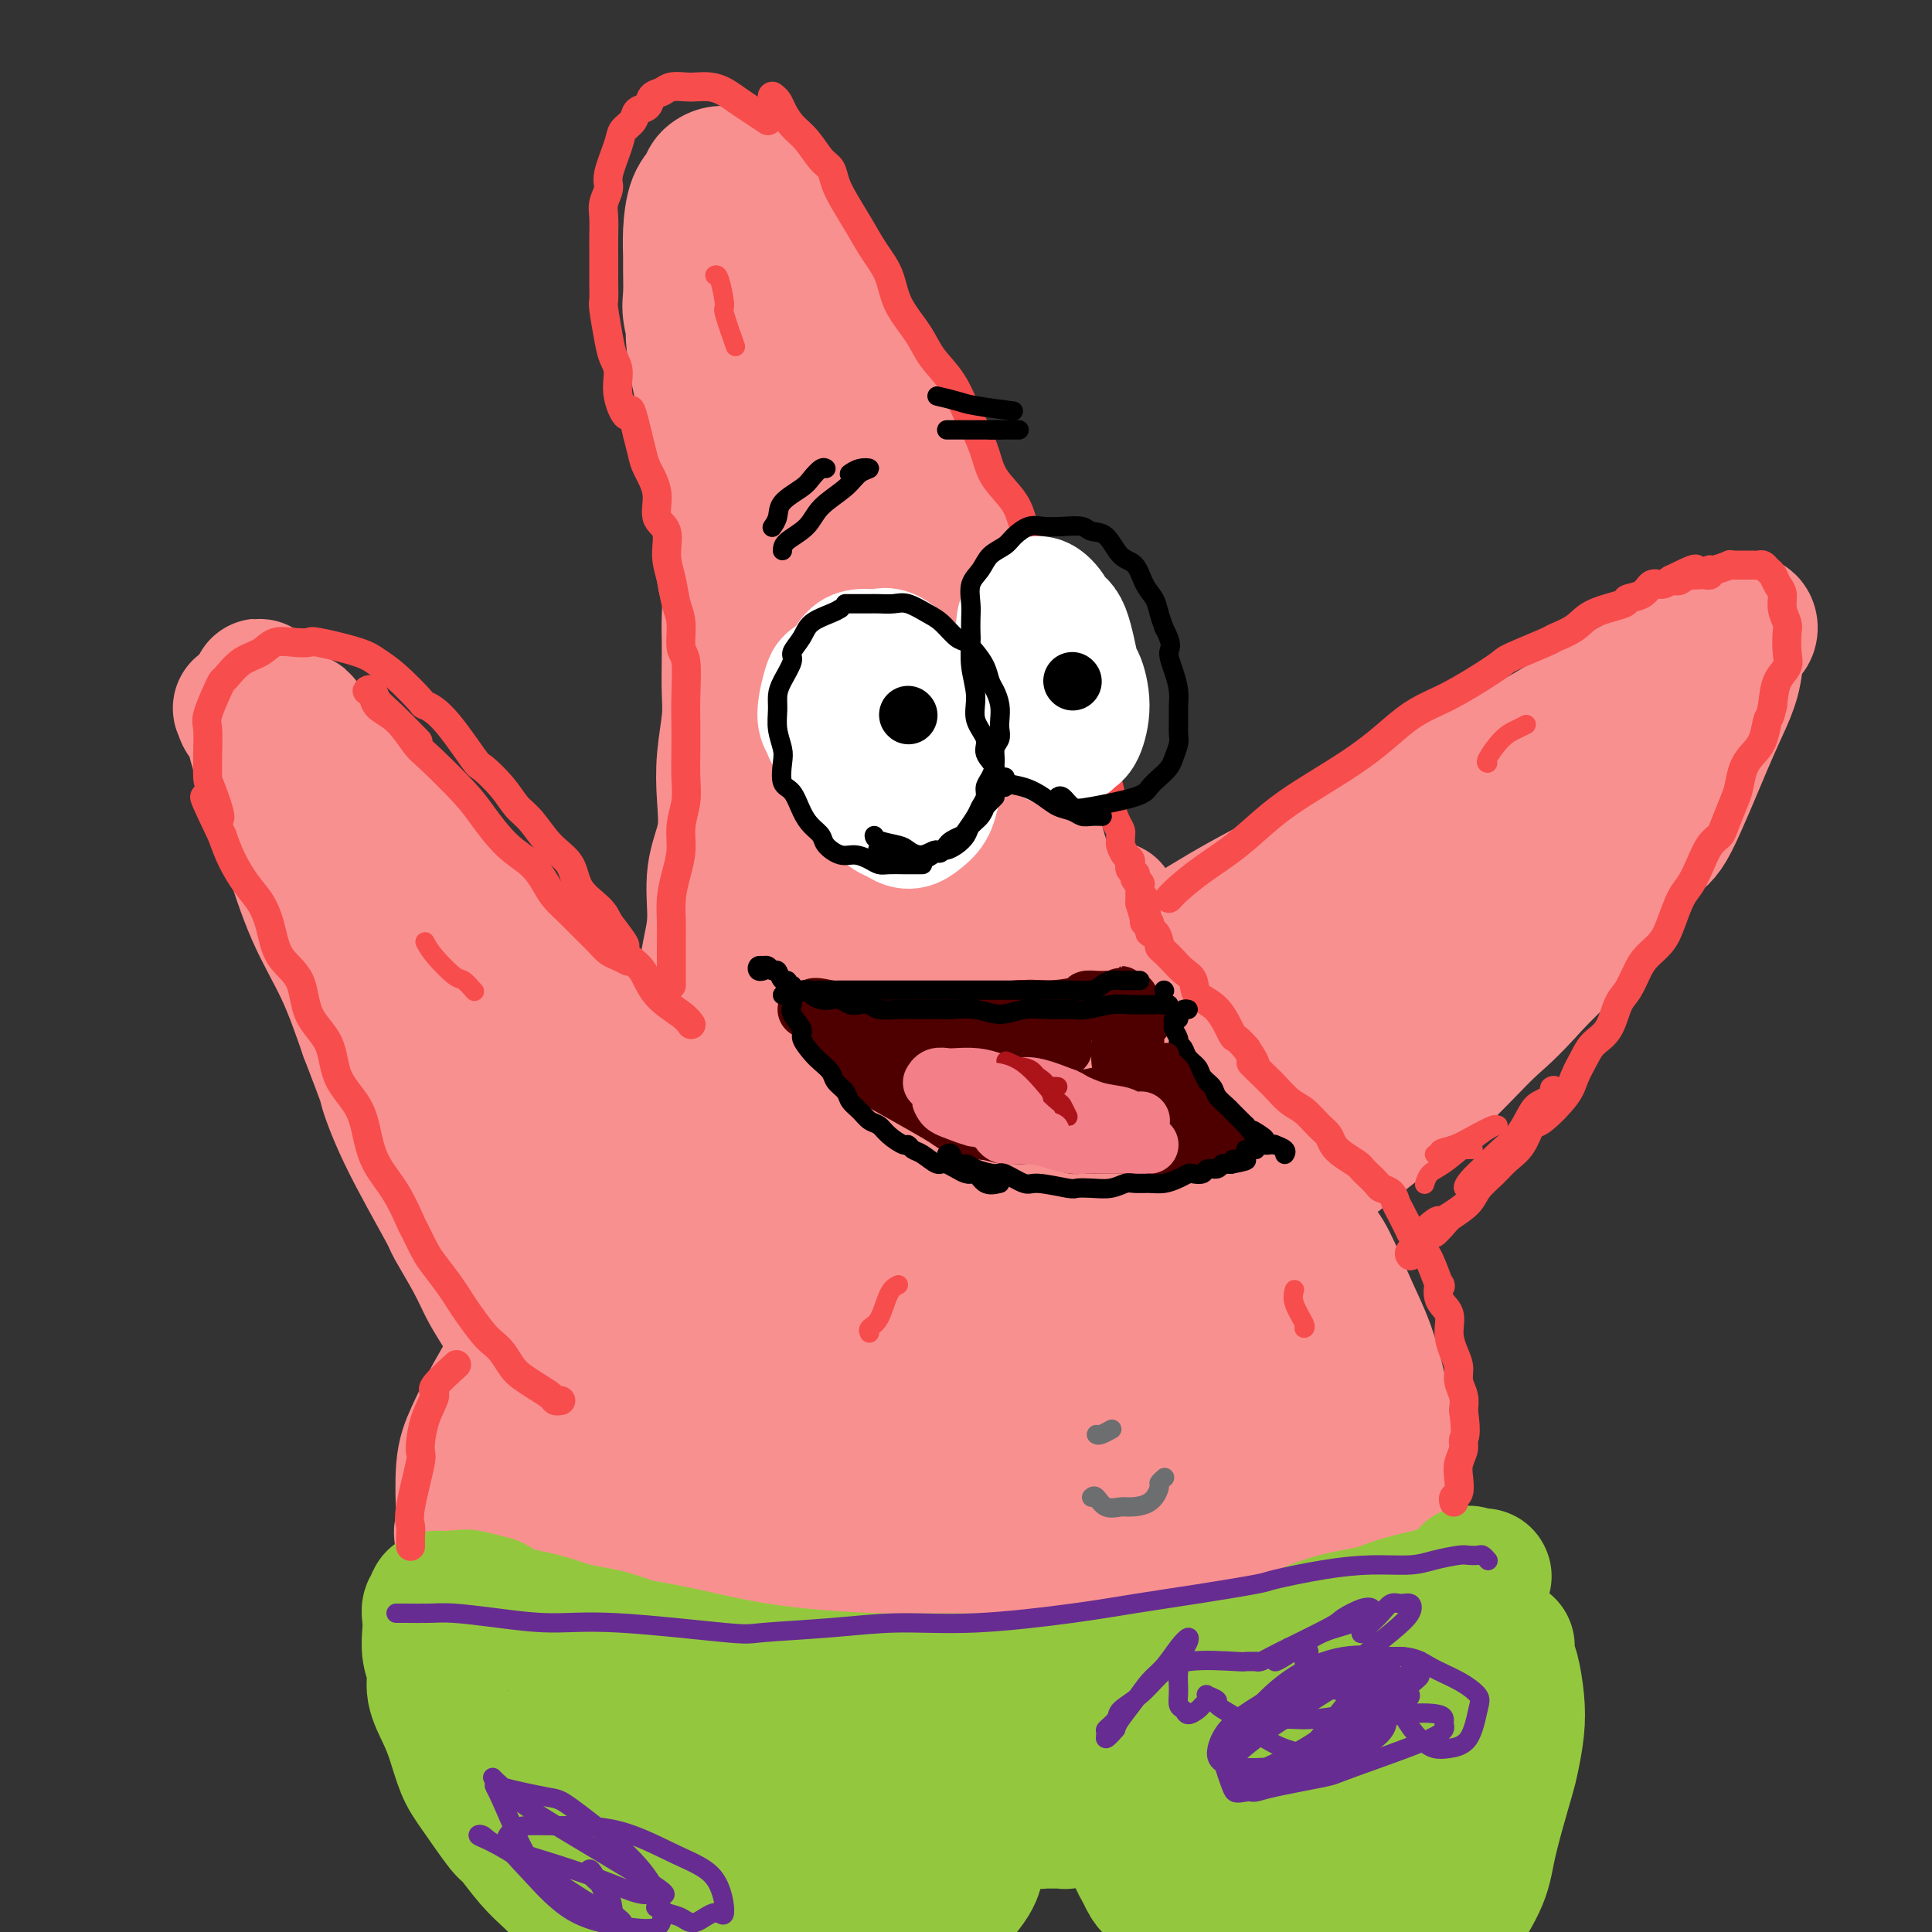 <svg viewBox='0 0 400 400' version='1.1' xmlns='http://www.w3.org/2000/svg' xmlns:xlink='http://www.w3.org/1999/xlink'><rect x="0" y="0" width="400" height="400" fill="#333333" stroke="none"/><g fill='none' stroke='rgb(249,144,144)' stroke-width='28' stroke-linecap='round' stroke-linejoin='round'><path d='M145,220c0.030,-0.370 0.060,-0.739 0,-1c-0.060,-0.261 -0.210,-0.413 0,-2c0.210,-1.587 0.778,-4.608 1,-6c0.222,-1.392 0.096,-1.153 0,-2c-0.096,-0.847 -0.162,-2.779 0,-5c0.162,-2.221 0.551,-4.731 1,-7c0.449,-2.269 0.956,-4.298 1,-7c0.044,-2.702 -0.377,-6.076 0,-9c0.377,-2.924 1.551,-5.396 2,-8c0.449,-2.604 0.173,-5.339 0,-8c-0.173,-2.661 -0.242,-5.247 0,-8c0.242,-2.753 0.797,-5.673 1,-8c0.203,-2.327 0.055,-4.061 0,-6c-0.055,-1.939 -0.019,-4.082 0,-6c0.019,-1.918 0.019,-3.611 0,-5c-0.019,-1.389 -0.058,-2.475 0,-4c0.058,-1.525 0.212,-3.488 0,-5c-0.212,-1.512 -0.792,-2.571 -1,-4c-0.208,-1.429 -0.046,-3.227 0,-5c0.046,-1.773 -0.025,-3.519 0,-5c0.025,-1.481 0.147,-2.696 0,-4c-0.147,-1.304 -0.564,-2.698 -1,-5c-0.436,-2.302 -0.890,-5.514 -1,-7c-0.110,-1.486 0.125,-1.246 0,-2c-0.125,-0.754 -0.611,-2.501 -1,-4c-0.389,-1.499 -0.682,-2.750 -1,-4c-0.318,-1.250 -0.662,-2.500 -1,-4c-0.338,-1.500 -0.669,-3.250 -1,-5'/><path d='M144,74c-1.022,-8.516 -0.078,-5.305 0,-5c0.078,0.305 -0.712,-2.296 -1,-4c-0.288,-1.704 -0.075,-2.511 0,-4c0.075,-1.489 0.013,-3.659 0,-5c-0.013,-1.341 0.022,-1.854 0,-3c-0.022,-1.146 -0.102,-2.926 0,-5c0.102,-2.074 0.385,-4.443 1,-6c0.615,-1.557 1.564,-2.302 2,-3c0.436,-0.698 0.361,-1.350 1,-2c0.639,-0.650 1.991,-1.297 3,-1c1.009,0.297 1.674,1.539 2,2c0.326,0.461 0.311,0.141 1,1c0.689,0.859 2.081,2.895 3,4c0.919,1.105 1.365,1.278 2,2c0.635,0.722 1.461,1.992 2,3c0.539,1.008 0.792,1.752 2,4c1.208,2.248 3.370,5.998 4,8c0.630,2.002 -0.274,2.256 0,3c0.274,0.744 1.725,1.978 3,5c1.275,3.022 2.373,7.832 3,10c0.627,2.168 0.782,1.695 1,3c0.218,1.305 0.500,4.390 1,7c0.500,2.610 1.218,4.747 2,7c0.782,2.253 1.628,4.622 2,7c0.372,2.378 0.271,4.764 1,9c0.729,4.236 2.289,10.323 3,13c0.711,2.677 0.572,1.944 1,4c0.428,2.056 1.423,6.900 2,11c0.577,4.100 0.736,7.457 1,11c0.264,3.543 0.632,7.271 1,11'/><path d='M187,161c2.393,14.254 1.374,9.888 1,10c-0.374,0.112 -0.103,4.703 0,8c0.103,3.297 0.040,5.301 0,7c-0.040,1.699 -0.055,3.093 0,4c0.055,0.907 0.182,1.328 0,1c-0.182,-0.328 -0.671,-1.406 -1,-3c-0.329,-1.594 -0.498,-3.703 -1,-7c-0.502,-3.297 -1.337,-7.783 -2,-12c-0.663,-4.217 -1.153,-8.167 -2,-12c-0.847,-3.833 -2.051,-7.550 -3,-14c-0.949,-6.450 -1.645,-15.633 -2,-20c-0.355,-4.367 -0.371,-3.920 -1,-6c-0.629,-2.080 -1.871,-6.689 -3,-10c-1.129,-3.311 -2.145,-5.325 -3,-7c-0.855,-1.675 -1.550,-3.009 -2,-4c-0.450,-0.991 -0.656,-1.637 -1,-2c-0.344,-0.363 -0.826,-0.442 -1,0c-0.174,0.442 -0.038,1.406 0,3c0.038,1.594 -0.020,3.820 0,6c0.020,2.180 0.118,4.316 0,8c-0.118,3.684 -0.452,8.916 0,14c0.452,5.084 1.690,10.020 2,14c0.310,3.980 -0.306,7.005 0,13c0.306,5.995 1.536,14.959 2,19c0.464,4.041 0.162,3.160 0,5c-0.162,1.840 -0.184,6.400 0,10c0.184,3.600 0.574,6.238 1,9c0.426,2.762 0.887,5.648 1,8c0.113,2.352 -0.124,4.172 0,6c0.124,1.828 0.607,3.665 1,5c0.393,1.335 0.697,2.167 1,3'/><path d='M174,217c1.221,19.302 0.275,6.057 0,1c-0.275,-5.057 0.123,-1.925 0,-1c-0.123,0.925 -0.767,-0.356 -1,-4c-0.233,-3.644 -0.055,-9.652 0,-15c0.055,-5.348 -0.014,-10.035 0,-15c0.014,-4.965 0.112,-10.208 0,-14c-0.112,-3.792 -0.433,-6.132 0,-11c0.433,-4.868 1.618,-12.264 2,-16c0.382,-3.736 -0.041,-3.813 0,-6c0.041,-2.187 0.547,-6.483 1,-10c0.453,-3.517 0.853,-6.256 1,-9c0.147,-2.744 0.042,-5.493 0,-8c-0.042,-2.507 -0.022,-4.773 0,-6c0.022,-1.227 0.044,-1.417 0,-2c-0.044,-0.583 -0.156,-1.560 0,-2c0.156,-0.440 0.579,-0.343 1,0c0.421,0.343 0.840,0.930 1,2c0.160,1.070 0.061,2.621 1,5c0.939,2.379 2.914,5.586 4,9c1.086,3.414 1.281,7.033 2,11c0.719,3.967 1.962,8.280 3,13c1.038,4.720 1.873,9.846 3,14c1.127,4.154 2.547,7.335 4,12c1.453,4.665 2.939,10.815 4,14c1.061,3.185 1.696,3.406 2,4c0.304,0.594 0.275,1.561 0,1c-0.275,-0.561 -0.798,-2.650 -1,-3c-0.202,-0.350 -0.085,1.040 -2,-4c-1.915,-5.040 -5.862,-16.511 -8,-22c-2.138,-5.489 -2.468,-4.997 -4,-8c-1.532,-3.003 -4.266,-9.502 -7,-16'/><path d='M180,131c-4.450,-10.911 -4.575,-12.189 -6,-16c-1.425,-3.811 -4.150,-10.155 -6,-16c-1.850,-5.845 -2.827,-11.190 -4,-16c-1.173,-4.810 -2.544,-9.085 -4,-13c-1.456,-3.915 -2.999,-7.471 -4,-11c-1.001,-3.529 -1.462,-7.030 -2,-10c-0.538,-2.970 -1.152,-5.408 -1,-7c0.152,-1.592 1.072,-2.337 1,-3c-0.072,-0.663 -1.135,-1.244 0,0c1.135,1.244 4.468,4.313 7,7c2.532,2.687 4.261,4.992 5,6c0.739,1.008 0.486,0.719 3,5c2.514,4.281 7.795,13.134 11,19c3.205,5.866 4.333,8.746 6,13c1.667,4.254 3.873,9.882 6,15c2.127,5.118 4.176,9.727 6,15c1.824,5.273 3.423,11.210 4,14c0.577,2.790 0.133,2.431 2,7c1.867,4.569 6.045,14.065 8,20c1.955,5.935 1.685,8.310 2,11c0.315,2.690 1.214,5.695 2,8c0.786,2.305 1.460,3.910 2,6c0.540,2.090 0.946,4.665 1,6c0.054,1.335 -0.243,1.430 0,2c0.243,0.570 1.027,1.615 1,2c-0.027,0.385 -0.865,0.110 -1,0c-0.135,-0.110 0.432,-0.055 1,0'/><path d='M220,195c1.113,5.772 -0.104,2.701 0,2c0.104,-0.701 1.530,0.968 2,2c0.470,1.032 -0.015,1.426 0,2c0.015,0.574 0.529,1.329 1,2c0.471,0.671 0.897,1.260 1,2c0.103,0.740 -0.117,1.632 0,2c0.117,0.368 0.571,0.213 1,1c0.429,0.787 0.833,2.515 1,3c0.167,0.485 0.098,-0.272 0,0c-0.098,0.272 -0.223,1.575 0,2c0.223,0.425 0.796,-0.027 1,0c0.204,0.027 0.041,0.534 0,1c-0.041,0.466 0.042,0.893 0,1c-0.042,0.107 -0.207,-0.104 0,0c0.207,0.104 0.788,0.525 1,1c0.212,0.475 0.057,1.004 0,1c-0.057,-0.004 -0.015,-0.539 0,-1c0.015,-0.461 0.004,-0.846 0,-1c-0.004,-0.154 -0.002,-0.077 0,0'/><path d='M220,198c-0.182,0.231 -0.364,0.462 0,1c0.364,0.538 1.273,1.383 2,2c0.727,0.617 1.272,1.005 2,2c0.728,0.995 1.638,2.596 2,3c0.362,0.404 0.176,-0.390 2,2c1.824,2.390 5.657,7.964 8,13c2.343,5.036 3.196,9.534 4,12c0.804,2.466 1.558,2.899 2,4c0.442,1.101 0.571,2.868 1,4c0.429,1.132 1.157,1.629 1,2c-0.157,0.371 -1.200,0.616 -2,0c-0.800,-0.616 -1.356,-2.094 -2,-4c-0.644,-1.906 -1.377,-4.241 -2,-7c-0.623,-2.759 -1.137,-5.944 -2,-9c-0.863,-3.056 -2.075,-5.984 -3,-9c-0.925,-3.016 -1.564,-6.120 -2,-9c-0.436,-2.880 -0.667,-5.538 -1,-8c-0.333,-2.462 -0.766,-4.730 -1,-6c-0.234,-1.270 -0.270,-1.543 0,-2c0.270,-0.457 0.846,-1.098 1,-1c0.154,0.098 -0.113,0.933 0,1c0.113,0.067 0.607,-0.636 2,2c1.393,2.636 3.684,8.610 5,12c1.316,3.390 1.658,4.195 2,5'/><path d='M239,208c2.287,5.305 3.504,8.566 5,12c1.496,3.434 3.270,7.040 5,11c1.730,3.960 3.416,8.273 5,12c1.584,3.727 3.065,6.868 4,10c0.935,3.132 1.322,6.254 2,9c0.678,2.746 1.646,5.114 2,8c0.354,2.886 0.095,6.289 0,8c-0.095,1.711 -0.026,1.730 0,2c0.026,0.270 0.007,0.791 0,1c-0.007,0.209 -0.004,0.104 0,0'/><path d='M154,183c0.086,0.629 0.172,1.258 0,2c-0.172,0.742 -0.602,1.596 -2,6c-1.398,4.404 -3.764,12.359 -5,16c-1.236,3.641 -1.341,2.967 -2,5c-0.659,2.033 -1.871,6.772 -3,11c-1.129,4.228 -2.176,7.945 -3,12c-0.824,4.055 -1.426,8.446 -2,12c-0.574,3.554 -1.121,6.269 -2,9c-0.879,2.731 -2.089,5.477 -3,8c-0.911,2.523 -1.522,4.824 -2,6c-0.478,1.176 -0.821,1.229 -1,1c-0.179,-0.229 -0.192,-0.739 -1,1c-0.808,1.739 -2.411,5.727 2,-2c4.411,-7.727 14.838,-27.169 20,-37c5.162,-9.831 5.061,-10.051 6,-12c0.939,-1.949 2.918,-5.627 4,-8c1.082,-2.373 1.265,-3.441 2,-4c0.735,-0.559 2.020,-0.609 2,0c-0.020,0.609 -1.345,1.878 -2,4c-0.655,2.122 -0.640,5.096 -2,10c-1.360,4.904 -4.094,11.737 -6,18c-1.906,6.263 -2.985,11.957 -4,17c-1.015,5.043 -1.966,9.435 -2,14c-0.034,4.565 0.847,9.304 2,11c1.153,1.696 2.576,0.348 4,-1'/><path d='M154,282c0.885,-0.605 1.098,-1.618 3,-5c1.902,-3.382 5.494,-9.134 9,-16c3.506,-6.866 6.926,-14.847 10,-22c3.074,-7.153 5.804,-13.480 8,-18c2.196,-4.520 3.859,-7.235 5,-9c1.141,-1.765 1.759,-2.580 2,-3c0.241,-0.420 0.105,-0.444 0,1c-0.105,1.444 -0.180,4.357 -1,9c-0.820,4.643 -2.386,11.017 -3,17c-0.614,5.983 -0.278,11.577 0,17c0.278,5.423 0.496,10.675 1,15c0.504,4.325 1.293,7.722 2,10c0.707,2.278 1.330,3.438 2,4c0.670,0.562 1.386,0.527 2,-2c0.614,-2.527 1.127,-7.545 2,-15c0.873,-7.455 2.106,-17.345 3,-26c0.894,-8.655 1.448,-16.073 2,-22c0.552,-5.927 1.101,-10.361 2,-13c0.899,-2.639 2.147,-3.483 3,-4c0.853,-0.517 1.312,-0.705 2,0c0.688,0.705 1.604,2.305 3,6c1.396,3.695 3.270,9.487 5,15c1.730,5.513 3.315,10.748 5,16c1.685,5.252 3.468,10.520 5,15c1.532,4.480 2.812,8.173 4,11c1.188,2.827 2.284,4.787 3,6c0.716,1.213 1.054,1.679 1,1c-0.054,-0.679 -0.499,-2.501 -1,-5c-0.501,-2.499 -1.058,-5.673 -2,-10c-0.942,-4.327 -2.269,-9.808 -3,-14c-0.731,-4.192 -0.865,-7.096 -1,-10'/><path d='M227,231c-0.962,-6.631 -0.369,-4.209 0,-4c0.369,0.209 0.512,-1.795 1,-2c0.488,-0.205 1.320,1.389 2,3c0.680,1.611 1.207,3.237 4,9c2.793,5.763 7.850,15.662 10,20c2.150,4.338 1.392,3.115 2,5c0.608,1.885 2.583,6.878 4,10c1.417,3.122 2.276,4.374 3,6c0.724,1.626 1.315,3.627 1,2c-0.315,-1.627 -1.534,-6.882 -2,-9c-0.466,-2.118 -0.177,-1.100 0,-1c0.177,0.100 0.244,-0.718 0,-2c-0.244,-1.282 -0.797,-3.029 -1,-4c-0.203,-0.971 -0.054,-1.165 0,-1c0.054,0.165 0.015,0.689 0,1c-0.015,0.311 -0.004,0.409 0,1c0.004,0.591 0.001,1.674 0,3c-0.001,1.326 -0.000,2.896 0,4c0.000,1.104 0.000,1.744 0,2c-0.000,0.256 -0.000,0.128 0,0'/><path d='M246,193c-0.123,0.050 -0.247,0.100 0,0c0.247,-0.100 0.864,-0.351 2,-1c1.136,-0.649 2.790,-1.695 5,-3c2.210,-1.305 4.974,-2.869 9,-5c4.026,-2.131 9.313,-4.827 12,-6c2.687,-1.173 2.774,-0.821 6,-3c3.226,-2.179 9.590,-6.889 14,-10c4.410,-3.111 6.866,-4.622 10,-6c3.134,-1.378 6.946,-2.621 10,-4c3.054,-1.379 5.351,-2.894 9,-5c3.649,-2.106 8.649,-4.805 11,-6c2.351,-1.195 2.051,-0.887 4,-2c1.949,-1.113 6.146,-3.646 8,-5c1.854,-1.354 1.364,-1.529 2,-2c0.636,-0.471 2.398,-1.238 4,-2c1.602,-0.762 3.044,-1.518 4,-2c0.956,-0.482 1.426,-0.691 2,-1c0.574,-0.309 1.251,-0.720 2,-1c0.749,-0.280 1.568,-0.429 2,0c0.432,0.429 0.475,1.436 0,2c-0.475,0.564 -1.468,0.684 -2,2c-0.532,1.316 -0.604,3.826 -1,6c-0.396,2.174 -1.117,4.010 -2,6c-0.883,1.990 -1.926,4.132 -4,9c-2.074,4.868 -5.177,12.462 -7,16c-1.823,3.538 -2.365,3.021 -4,5c-1.635,1.979 -4.363,6.456 -7,10c-2.637,3.544 -5.182,6.155 -8,9c-2.818,2.845 -5.909,5.922 -9,9'/><path d='M318,203c-6.120,6.868 -7.419,7.539 -10,10c-2.581,2.461 -6.442,6.714 -10,10c-3.558,3.286 -6.812,5.607 -10,8c-3.188,2.393 -6.311,4.858 -9,7c-2.689,2.142 -4.946,3.962 -7,5c-2.054,1.038 -3.907,1.293 -5,2c-1.093,0.707 -1.426,1.865 -2,2c-0.574,0.135 -1.389,-0.752 -1,-2c0.389,-1.248 1.984,-2.858 5,-6c3.016,-3.142 7.455,-7.816 11,-12c3.545,-4.184 6.196,-7.878 13,-15c6.804,-7.122 17.761,-17.672 23,-23c5.239,-5.328 4.760,-5.433 7,-8c2.240,-2.567 7.198,-7.597 11,-12c3.802,-4.403 6.448,-8.178 8,-10c1.552,-1.822 2.009,-1.692 2,-2c-0.009,-0.308 -0.482,-1.053 -1,-1c-0.518,0.053 -1.079,0.904 -3,3c-1.921,2.096 -5.203,5.436 -9,9c-3.797,3.564 -8.109,7.353 -13,12c-4.891,4.647 -10.361,10.153 -16,15c-5.639,4.847 -11.446,9.036 -17,13c-5.554,3.964 -10.856,7.702 -15,11c-4.144,3.298 -7.129,6.154 -10,8c-2.871,1.846 -5.627,2.682 -7,3c-1.373,0.318 -1.362,0.119 -1,-1c0.362,-1.119 1.075,-3.156 3,-6c1.925,-2.844 5.062,-6.494 9,-10c3.938,-3.506 8.676,-6.867 13,-10c4.324,-3.133 8.236,-6.038 11,-8c2.764,-1.962 4.382,-2.981 6,-4'/><path d='M294,191c5.108,-3.517 2.879,-1.309 2,-1c-0.879,0.309 -0.406,-1.282 -4,0c-3.594,1.282 -11.253,5.438 -15,7c-3.747,1.562 -3.582,0.529 -7,2c-3.418,1.471 -10.419,5.445 -16,8c-5.581,2.555 -9.740,3.693 -14,5c-4.260,1.307 -8.620,2.785 -12,4c-3.380,1.215 -5.781,2.168 -8,3c-2.219,0.832 -4.254,1.543 -6,2c-1.746,0.457 -3.201,0.662 -4,1c-0.799,0.338 -0.943,0.811 -1,1c-0.057,0.189 -0.029,0.095 0,0'/><path d='M154,227c-0.229,-0.024 -0.459,-0.048 -1,0c-0.541,0.048 -1.394,0.168 -2,0c-0.606,-0.168 -0.964,-0.623 -2,-1c-1.036,-0.377 -2.749,-0.675 -4,-1c-1.251,-0.325 -2.040,-0.678 -3,-1c-0.960,-0.322 -2.090,-0.612 -4,-2c-1.910,-1.388 -4.599,-3.873 -6,-5c-1.401,-1.127 -1.512,-0.895 -3,-2c-1.488,-1.105 -4.352,-3.545 -6,-5c-1.648,-1.455 -2.081,-1.924 -3,-3c-0.919,-1.076 -2.325,-2.759 -4,-4c-1.675,-1.241 -3.619,-2.039 -5,-3c-1.381,-0.961 -2.198,-2.085 -4,-4c-1.802,-1.915 -4.587,-4.621 -6,-6c-1.413,-1.379 -1.454,-1.431 -2,-2c-0.546,-0.569 -1.598,-1.655 -3,-3c-1.402,-1.345 -3.155,-2.947 -4,-4c-0.845,-1.053 -0.781,-1.556 -2,-3c-1.219,-1.444 -3.719,-3.830 -5,-5c-1.281,-1.170 -1.343,-1.123 -2,-2c-0.657,-0.877 -1.910,-2.679 -3,-4c-1.090,-1.321 -2.016,-2.162 -3,-3c-0.984,-0.838 -2.027,-1.673 -3,-3c-0.973,-1.327 -1.877,-3.146 -3,-4c-1.123,-0.854 -2.466,-0.744 -4,-2c-1.534,-1.256 -3.259,-3.876 -4,-5c-0.741,-1.124 -0.497,-0.750 -1,-1c-0.503,-0.250 -1.751,-1.125 -3,-2'/><path d='M59,147c-8.754,-8.612 -4.640,-3.642 -3,-2c1.640,1.642 0.804,-0.045 0,-1c-0.804,-0.955 -1.578,-1.178 -2,-1c-0.422,0.178 -0.494,0.759 0,2c0.494,1.241 1.552,3.143 2,4c0.448,0.857 0.286,0.668 1,2c0.714,1.332 2.305,4.186 5,10c2.695,5.814 6.495,14.590 8,18c1.505,3.410 0.713,1.454 3,5c2.287,3.546 7.651,12.593 12,19c4.349,6.407 7.683,10.172 9,12c1.317,1.828 0.618,1.718 4,6c3.382,4.282 10.845,12.958 14,17c3.155,4.042 2.003,3.452 3,5c0.997,1.548 4.144,5.234 7,8c2.856,2.766 5.420,4.612 7,6c1.580,1.388 2.176,2.317 3,3c0.824,0.683 1.876,1.119 2,1c0.124,-0.119 -0.679,-0.794 -1,-1c-0.321,-0.206 -0.158,0.055 -1,-1c-0.842,-1.055 -2.689,-3.427 -5,-6c-2.311,-2.573 -5.088,-5.346 -9,-10c-3.912,-4.654 -8.960,-11.189 -13,-16c-4.040,-4.811 -7.070,-7.897 -9,-10c-1.930,-2.103 -2.758,-3.221 -5,-6c-2.242,-2.779 -5.896,-7.217 -9,-11c-3.104,-3.783 -5.657,-6.911 -8,-10c-2.343,-3.089 -4.477,-6.139 -6,-8c-1.523,-1.861 -2.435,-2.532 -3,-3c-0.565,-0.468 -0.782,-0.734 -1,-1'/><path d='M64,178c-10.233,-12.660 -1.816,-3.311 2,1c3.816,4.311 3.031,3.582 5,6c1.969,2.418 6.691,7.981 11,13c4.309,5.019 8.206,9.492 12,14c3.794,4.508 7.485,9.050 11,13c3.515,3.950 6.855,7.309 9,10c2.145,2.691 3.096,4.714 4,6c0.904,1.286 1.762,1.833 2,2c0.238,0.167 -0.143,-0.047 0,0c0.143,0.047 0.812,0.354 -2,-3c-2.812,-3.354 -9.104,-10.370 -12,-14c-2.896,-3.630 -2.396,-3.876 -3,-5c-0.604,-1.124 -2.314,-3.128 -4,-6c-1.686,-2.872 -3.350,-6.612 -7,-12c-3.650,-5.388 -9.287,-12.424 -12,-16c-2.713,-3.576 -2.504,-3.693 -4,-6c-1.496,-2.307 -4.699,-6.806 -7,-10c-2.301,-3.194 -3.702,-5.083 -6,-8c-2.298,-2.917 -5.493,-6.861 -7,-9c-1.507,-2.139 -1.325,-2.473 -2,-3c-0.675,-0.527 -2.208,-1.247 -3,-2c-0.792,-0.753 -0.845,-1.540 -1,-2c-0.155,-0.460 -0.412,-0.595 0,0c0.412,0.595 1.494,1.918 2,3c0.506,1.082 0.438,1.921 1,4c0.562,2.079 1.756,5.397 3,9c1.244,3.603 2.540,7.492 4,12c1.460,4.508 3.085,9.637 5,14c1.915,4.363 4.118,7.961 6,12c1.882,4.039 3.441,8.520 5,13'/><path d='M76,214c4.656,12.173 3.796,10.106 4,11c0.204,0.894 1.471,4.748 4,10c2.529,5.252 6.319,11.902 8,15c1.681,3.098 1.254,2.646 2,4c0.746,1.354 2.665,4.515 4,7c1.335,2.485 2.088,4.293 3,6c0.912,1.707 1.984,3.311 3,5c1.016,1.689 1.975,3.463 3,5c1.025,1.537 2.117,2.839 3,4c0.883,1.161 1.557,2.183 2,3c0.443,0.817 0.655,1.429 1,2c0.345,0.571 0.822,1.103 1,1c0.178,-0.103 0.058,-0.840 0,-1c-0.058,-0.160 -0.054,0.255 0,0c0.054,-0.255 0.158,-1.182 0,-2c-0.158,-0.818 -0.578,-1.529 -1,-2c-0.422,-0.471 -0.847,-0.703 -1,-1c-0.153,-0.297 -0.034,-0.660 0,-1c0.034,-0.340 -0.016,-0.658 0,-1c0.016,-0.342 0.099,-0.707 0,-1c-0.099,-0.293 -0.381,-0.513 0,-1c0.381,-0.487 1.425,-1.241 2,-2c0.575,-0.759 0.679,-1.525 1,-2c0.321,-0.475 0.857,-0.660 1,-1c0.143,-0.340 -0.106,-0.833 0,-1c0.106,-0.167 0.567,-0.006 1,0c0.433,0.006 0.838,-0.141 1,0c0.162,0.141 0.081,0.571 0,1'/><path d='M118,272c1.000,-1.000 0.500,-0.500 0,0'/><path d='M139,232c-0.233,0.373 -0.465,0.745 -1,1c-0.535,0.255 -1.372,0.392 -2,1c-0.628,0.608 -1.049,1.688 -2,3c-0.951,1.312 -2.434,2.858 -4,5c-1.566,2.142 -3.216,4.881 -5,8c-1.784,3.119 -3.703,6.619 -6,10c-2.297,3.381 -4.973,6.643 -7,10c-2.027,3.357 -3.405,6.810 -5,10c-1.595,3.190 -3.408,6.116 -5,9c-1.592,2.884 -2.962,5.725 -4,8c-1.038,2.275 -1.742,3.982 -2,7c-0.258,3.018 -0.068,7.345 0,9c0.068,1.655 0.014,0.638 0,1c-0.014,0.362 0.012,2.103 0,3c-0.012,0.897 -0.062,0.949 0,1c0.062,0.051 0.235,0.101 0,0c-0.235,-0.101 -0.879,-0.352 0,-2c0.879,-1.648 3.281,-4.691 4,-6c0.719,-1.309 -0.246,-0.882 2,-5c2.246,-4.118 7.705,-12.780 10,-17c2.295,-4.220 1.428,-3.997 4,-6c2.572,-2.003 8.582,-6.231 14,-10c5.418,-3.769 10.244,-7.080 16,-10c5.756,-2.920 12.443,-5.448 19,-8c6.557,-2.552 12.983,-5.127 19,-7c6.017,-1.873 11.626,-3.043 17,-4c5.374,-0.957 10.513,-1.700 15,-2c4.487,-0.300 8.324,-0.158 12,0c3.676,0.158 7.193,0.331 10,1c2.807,0.669 4.903,1.835 7,3'/><path d='M245,245c3.705,1.336 4.467,2.675 6,4c1.533,1.325 3.838,2.637 5,4c1.162,1.363 1.180,2.778 2,4c0.820,1.222 2.440,2.251 4,4c1.560,1.749 3.059,4.217 4,6c0.941,1.783 1.325,2.882 2,4c0.675,1.118 1.642,2.255 2,3c0.358,0.745 0.106,1.100 0,1c-0.106,-0.100 -0.067,-0.653 0,-1c0.067,-0.347 0.162,-0.487 0,-2c-0.162,-1.513 -0.581,-4.400 -1,-6c-0.419,-1.600 -0.839,-1.915 -1,-3c-0.161,-1.085 -0.062,-2.941 0,-4c0.062,-1.059 0.088,-1.319 0,-2c-0.088,-0.681 -0.289,-1.781 0,-2c0.289,-0.219 1.066,0.442 2,1c0.934,0.558 2.023,1.012 3,2c0.977,0.988 1.842,2.511 3,5c1.158,2.489 2.608,5.944 4,9c1.392,3.056 2.724,5.712 4,10c1.276,4.288 2.496,10.207 3,13c0.504,2.793 0.293,2.461 0,4c-0.293,1.539 -0.668,4.950 -1,7c-0.332,2.050 -0.621,2.740 -2,4c-1.379,1.260 -3.846,3.091 -7,5c-3.154,1.909 -6.993,3.896 -11,5c-4.007,1.104 -8.181,1.326 -13,2c-4.819,0.674 -10.281,1.799 -16,2c-5.719,0.201 -11.694,-0.523 -19,-1c-7.306,-0.477 -15.945,-0.708 -24,-1c-8.055,-0.292 -15.528,-0.646 -23,-1'/><path d='M171,321c-14.210,-0.586 -16.734,-0.551 -22,-1c-5.266,-0.449 -13.275,-1.382 -19,-2c-5.725,-0.618 -9.167,-0.922 -14,-2c-4.833,-1.078 -11.058,-2.930 -14,-4c-2.942,-1.070 -2.600,-1.358 -3,-2c-0.400,-0.642 -1.541,-1.639 -2,-2c-0.459,-0.361 -0.236,-0.086 0,0c0.236,0.086 0.485,-0.017 2,0c1.515,0.017 4.295,0.154 9,1c4.705,0.846 11.335,2.400 17,4c5.665,1.600 10.367,3.246 20,4c9.633,0.754 24.198,0.617 31,0c6.802,-0.617 5.841,-1.714 9,-3c3.159,-1.286 10.438,-2.762 19,-7c8.562,-4.238 18.406,-11.238 23,-15c4.594,-3.762 3.938,-4.286 5,-6c1.062,-1.714 3.842,-4.617 6,-8c2.158,-3.383 3.695,-7.247 4,-9c0.305,-1.753 -0.622,-1.395 -1,-1c-0.378,0.395 -0.207,0.828 -1,2c-0.793,1.172 -2.551,3.082 -5,6c-2.449,2.918 -5.591,6.842 -9,10c-3.409,3.158 -7.086,5.550 -12,8c-4.914,2.450 -11.064,4.959 -17,7c-5.936,2.041 -11.658,3.615 -17,5c-5.342,1.385 -10.304,2.581 -17,2c-6.696,-0.581 -15.125,-2.939 -19,-4c-3.875,-1.061 -3.197,-0.824 -4,-2c-0.803,-1.176 -3.087,-3.765 -4,-6c-0.913,-2.235 -0.457,-4.118 0,-6'/><path d='M136,290c0.853,-1.728 2.986,-3.046 4,-4c1.014,-0.954 0.909,-1.542 6,-2c5.091,-0.458 15.379,-0.786 20,-1c4.621,-0.214 3.574,-0.314 7,0c3.426,0.314 11.323,1.043 18,2c6.677,0.957 12.133,2.143 17,3c4.867,0.857 9.146,1.385 13,2c3.854,0.615 7.283,1.317 9,2c1.717,0.683 1.720,1.346 2,2c0.280,0.654 0.836,1.300 -2,3c-2.836,1.700 -9.063,4.453 -16,7c-6.937,2.547 -14.582,4.888 -19,6c-4.418,1.112 -5.607,0.995 -11,2c-5.393,1.005 -14.990,3.132 -23,4c-8.010,0.868 -14.433,0.477 -20,0c-5.567,-0.477 -10.279,-1.041 -13,-2c-2.721,-0.959 -3.453,-2.313 -4,-4c-0.547,-1.687 -0.911,-3.708 1,-5c1.911,-1.292 6.096,-1.857 10,-3c3.904,-1.143 7.526,-2.864 17,-4c9.474,-1.136 24.802,-1.687 32,-2c7.198,-0.313 6.268,-0.390 10,0c3.732,0.390 12.126,1.246 18,2c5.874,0.754 9.229,1.408 12,2c2.771,0.592 4.957,1.124 6,2c1.043,0.876 0.942,2.097 0,3c-0.942,0.903 -2.725,1.488 -6,2c-3.275,0.512 -8.043,0.952 -14,1c-5.957,0.048 -13.104,-0.295 -20,-1c-6.896,-0.705 -13.542,-1.773 -19,-3c-5.458,-1.227 -9.729,-2.614 -14,-4'/><path d='M157,300c-6.969,-1.946 -7.892,-3.311 -8,-6c-0.108,-2.689 0.600,-6.702 1,-9c0.400,-2.298 0.492,-2.882 4,-5c3.508,-2.118 10.432,-5.769 15,-9c4.568,-3.231 6.779,-6.042 19,-6c12.221,0.042 34.450,2.937 45,5c10.550,2.063 9.420,3.294 10,6c0.580,2.706 2.869,6.888 4,9c1.131,2.112 1.105,2.156 0,5c-1.105,2.844 -3.289,8.488 -5,12c-1.711,3.512 -2.949,4.891 -4,6c-1.051,1.109 -1.917,1.947 -3,2c-1.083,0.053 -2.385,-0.680 -3,-1c-0.615,-0.320 -0.545,-0.226 0,-2c0.545,-1.774 1.564,-5.417 2,-7c0.436,-1.583 0.290,-1.108 2,-2c1.710,-0.892 5.275,-3.152 8,-4c2.725,-0.848 4.611,-0.284 6,0c1.389,0.284 2.280,0.287 3,1c0.720,0.713 1.269,2.135 2,3c0.731,0.865 1.646,1.172 2,2c0.354,0.828 0.148,2.179 0,3c-0.148,0.821 -0.239,1.114 -2,2c-1.761,0.886 -5.194,2.365 -10,3c-4.806,0.635 -10.987,0.427 -17,0c-6.013,-0.427 -11.859,-1.073 -18,-2c-6.141,-0.927 -12.576,-2.134 -18,-3c-5.424,-0.866 -9.835,-1.390 -14,-3c-4.165,-1.610 -8.082,-4.305 -12,-7'/><path d='M166,293c-2.073,-1.633 -1.255,-2.216 0,-3c1.255,-0.784 2.946,-1.768 5,-2c2.054,-0.232 4.471,0.287 9,1c4.529,0.713 11.168,1.621 17,3c5.832,1.379 10.855,3.229 16,5c5.145,1.771 10.411,3.462 15,5c4.589,1.538 8.502,2.921 12,4c3.498,1.079 6.580,1.854 9,2c2.420,0.146 4.179,-0.336 6,-1c1.821,-0.664 3.704,-1.510 5,-2c1.296,-0.490 2.005,-0.623 3,-1c0.995,-0.377 2.276,-0.999 3,-1c0.724,-0.001 0.892,0.617 1,1c0.108,0.383 0.158,0.530 0,1c-0.158,0.470 -0.522,1.262 -1,2c-0.478,0.738 -1.070,1.421 -3,3c-1.930,1.579 -5.197,4.056 -9,6c-3.803,1.944 -8.141,3.357 -12,5c-3.859,1.643 -7.237,3.515 -15,5c-7.763,1.485 -19.909,2.582 -26,3c-6.091,0.418 -6.127,0.156 -9,0c-2.873,-0.156 -8.581,-0.205 -16,-1c-7.419,-0.795 -16.547,-2.336 -21,-3c-4.453,-0.664 -4.231,-0.452 -6,-1c-1.769,-0.548 -5.529,-1.857 -8,-3c-2.471,-1.143 -3.652,-2.121 -5,-3c-1.348,-0.879 -2.863,-1.660 -4,-2c-1.137,-0.340 -1.896,-0.240 -2,0c-0.104,0.240 0.448,0.620 1,1'/><path d='M131,317c-2.373,-0.677 0.695,1.132 3,2c2.305,0.868 3.845,0.795 7,1c3.155,0.205 7.923,0.688 12,1c4.077,0.312 7.464,0.454 11,0c3.536,-0.454 7.221,-1.505 11,-3c3.779,-1.495 7.654,-3.434 9,-4c1.346,-0.566 0.165,0.240 0,0c-0.165,-0.240 0.686,-1.526 1,-2c0.314,-0.474 0.090,-0.135 0,0c-0.090,0.135 -0.045,0.068 0,0'/></g>
<g fill='none' stroke='rgb(147,200,62)' stroke-width='28' stroke-linecap='round' stroke-linejoin='round'><path d='M96,333c1.071,0.243 2.142,0.487 4,1c1.858,0.513 4.504,1.296 7,2c2.496,0.704 4.841,1.330 8,2c3.159,0.670 7.133,1.385 11,2c3.867,0.615 7.627,1.131 12,2c4.373,0.869 9.360,2.090 14,3c4.640,0.910 8.934,1.509 14,2c5.066,0.491 10.904,0.873 16,1c5.096,0.127 9.450,-0.001 14,0c4.550,0.001 9.297,0.130 14,0c4.703,-0.130 9.363,-0.517 14,-1c4.637,-0.483 9.251,-1.060 14,-2c4.749,-0.940 9.634,-2.244 14,-3c4.366,-0.756 8.214,-0.966 12,-2c3.786,-1.034 7.510,-2.893 11,-4c3.490,-1.107 6.744,-1.461 9,-2c2.256,-0.539 3.512,-1.262 6,-2c2.488,-0.738 6.208,-1.491 8,-2c1.792,-0.509 1.657,-0.775 2,-1c0.343,-0.225 1.164,-0.411 2,-1c0.836,-0.589 1.687,-1.582 2,-2c0.313,-0.418 0.090,-0.262 0,0c-0.090,0.262 -0.045,0.631 0,1'/><path d='M304,327c6.251,-1.788 1.879,0.241 0,1c-1.879,0.759 -1.265,0.247 -1,0c0.265,-0.247 0.180,-0.230 0,0c-0.180,0.230 -0.456,0.673 -1,1c-0.544,0.327 -1.356,0.537 -2,1c-0.644,0.463 -1.119,1.178 -2,2c-0.881,0.822 -2.170,1.749 -3,2c-0.830,0.251 -1.203,-0.176 -4,1c-2.797,1.176 -8.018,3.953 -11,5c-2.982,1.047 -3.727,0.364 -6,1c-2.273,0.636 -6.076,2.590 -10,4c-3.924,1.410 -7.971,2.277 -12,3c-4.029,0.723 -8.042,1.301 -12,2c-3.958,0.699 -7.863,1.519 -12,2c-4.137,0.481 -8.508,0.623 -13,1c-4.492,0.377 -9.106,0.990 -13,1c-3.894,0.010 -7.067,-0.581 -10,-1c-2.933,-0.419 -5.627,-0.664 -9,-1c-3.373,-0.336 -7.426,-0.761 -11,-1c-3.574,-0.239 -6.670,-0.290 -10,-1c-3.330,-0.710 -6.893,-2.078 -10,-3c-3.107,-0.922 -5.758,-1.399 -8,-2c-2.242,-0.601 -4.074,-1.327 -6,-2c-1.926,-0.673 -3.946,-1.294 -6,-2c-2.054,-0.706 -4.142,-1.499 -6,-2c-1.858,-0.501 -3.487,-0.711 -5,-1c-1.513,-0.289 -2.911,-0.658 -4,-1c-1.089,-0.342 -1.869,-0.659 -3,-1c-1.131,-0.341 -2.612,-0.707 -4,-1c-1.388,-0.293 -2.682,-0.512 -4,-1c-1.318,-0.488 -2.659,-1.244 -4,-2'/><path d='M102,332c-9.806,-2.724 -4.320,-0.535 -3,0c1.320,0.535 -1.526,-0.586 -3,-1c-1.474,-0.414 -1.576,-0.123 -2,0c-0.424,0.123 -1.172,0.077 -2,0c-0.828,-0.077 -1.738,-0.184 -2,0c-0.262,0.184 0.125,0.660 0,1c-0.125,0.340 -0.761,0.544 -1,1c-0.239,0.456 -0.080,1.163 0,2c0.080,0.837 0.080,1.805 0,3c-0.080,1.195 -0.240,2.617 0,4c0.240,1.383 0.879,2.726 1,4c0.121,1.274 -0.276,2.479 0,4c0.276,1.521 1.226,3.357 2,5c0.774,1.643 1.371,3.091 2,5c0.629,1.909 1.291,4.278 2,6c0.709,1.722 1.467,2.796 3,5c1.533,2.204 3.841,5.538 5,7c1.159,1.462 1.168,1.053 2,2c0.832,0.947 2.488,3.249 4,5c1.512,1.751 2.882,2.950 4,4c1.118,1.050 1.985,1.952 3,3c1.015,1.048 2.178,2.244 3,3c0.822,0.756 1.305,1.073 2,2c0.695,0.927 1.604,2.463 2,3c0.396,0.537 0.280,0.075 0,0c-0.280,-0.075 -0.725,0.238 -1,0c-0.275,-0.238 -0.382,-1.026 -1,-2c-0.618,-0.974 -1.748,-2.136 -3,-4c-1.252,-1.864 -2.626,-4.432 -4,-7'/><path d='M115,387c-1.844,-3.466 -1.954,-5.631 -3,-8c-1.046,-2.369 -3.029,-4.941 -4,-7c-0.971,-2.059 -0.932,-3.605 -1,-5c-0.068,-1.395 -0.244,-2.637 0,-3c0.244,-0.363 0.909,0.155 1,0c0.091,-0.155 -0.393,-0.982 2,2c2.393,2.982 7.662,9.774 10,13c2.338,3.226 1.744,2.886 3,5c1.256,2.114 4.361,6.681 7,10c2.639,3.319 4.811,5.390 6,7c1.189,1.610 1.393,2.759 2,3c0.607,0.241 1.615,-0.427 2,-1c0.385,-0.573 0.147,-1.053 0,-3c-0.147,-1.947 -0.203,-5.363 0,-9c0.203,-3.637 0.667,-7.495 1,-11c0.333,-3.505 0.537,-6.657 1,-9c0.463,-2.343 1.186,-3.877 2,-5c0.814,-1.123 1.721,-1.834 2,-2c0.279,-0.166 -0.069,0.214 0,1c0.069,0.786 0.554,1.979 1,3c0.446,1.021 0.852,1.870 1,4c0.148,2.130 0.039,5.540 0,8c-0.039,2.460 -0.009,3.971 0,6c0.009,2.029 -0.004,4.575 0,6c0.004,1.425 0.026,1.730 0,2c-0.026,0.270 -0.100,0.504 0,0c0.100,-0.504 0.375,-1.745 1,-3c0.625,-1.255 1.601,-2.522 4,-5c2.399,-2.478 6.223,-6.167 8,-8c1.777,-1.833 1.508,-1.809 2,-2c0.492,-0.191 1.746,-0.595 3,-1'/><path d='M166,375c3.406,-2.548 2.919,-0.419 3,1c0.081,1.419 0.728,2.129 1,4c0.272,1.871 0.168,4.903 0,7c-0.168,2.097 -0.400,3.258 -1,5c-0.600,1.742 -1.567,4.064 -2,6c-0.433,1.936 -0.331,3.486 0,4c0.331,0.514 0.891,-0.006 1,0c0.109,0.006 -0.234,0.540 1,-1c1.234,-1.540 4.043,-5.155 7,-9c2.957,-3.845 6.061,-7.920 8,-10c1.939,-2.080 2.713,-2.163 4,-2c1.287,0.163 3.088,0.573 4,1c0.912,0.427 0.935,0.871 1,2c0.065,1.129 0.173,2.944 0,4c-0.173,1.056 -0.628,1.353 -1,3c-0.372,1.647 -0.662,4.645 -1,6c-0.338,1.355 -0.724,1.067 -1,1c-0.276,-0.067 -0.443,0.088 0,0c0.443,-0.088 1.495,-0.420 2,-1c0.505,-0.580 0.462,-1.408 2,-3c1.538,-1.592 4.658,-3.947 6,-5c1.342,-1.053 0.905,-0.803 1,-1c0.095,-0.197 0.721,-0.841 1,-1c0.279,-0.159 0.210,0.167 0,1c-0.210,0.833 -0.559,2.172 -3,5c-2.441,2.828 -6.972,7.145 -11,10c-4.028,2.855 -7.554,4.250 -10,5c-2.446,0.750 -3.812,0.856 -6,1c-2.188,0.144 -5.196,0.327 -8,0c-2.804,-0.327 -5.402,-1.163 -8,-2'/><path d='M156,406c-4.604,-0.853 -5.114,-2.487 -7,-5c-1.886,-2.513 -5.146,-5.905 -8,-9c-2.854,-3.095 -5.300,-5.892 -7,-9c-1.700,-3.108 -2.652,-6.529 -4,-9c-1.348,-2.471 -3.093,-3.994 -4,-6c-0.907,-2.006 -0.978,-4.494 -1,-6c-0.022,-1.506 0.005,-2.028 1,-2c0.995,0.028 2.957,0.607 4,1c1.043,0.393 1.167,0.601 2,1c0.833,0.399 2.375,0.988 8,4c5.625,3.012 15.333,8.447 20,11c4.667,2.553 4.293,2.225 7,3c2.707,0.775 8.495,2.653 13,4c4.505,1.347 7.727,2.162 10,2c2.273,-0.162 3.598,-1.301 5,-2c1.402,-0.699 2.880,-0.959 3,-2c0.120,-1.041 -1.120,-2.861 -2,-4c-0.880,-1.139 -1.401,-1.595 -2,-2c-0.599,-0.405 -1.278,-0.760 -2,-1c-0.722,-0.240 -1.488,-0.366 -2,-1c-0.512,-0.634 -0.769,-1.778 -1,-2c-0.231,-0.222 -0.438,0.477 0,0c0.438,-0.477 1.519,-2.130 2,-3c0.481,-0.870 0.363,-0.958 1,-1c0.637,-0.042 2.029,-0.039 3,0c0.971,0.039 1.521,0.113 2,0c0.479,-0.113 0.888,-0.411 1,0c0.112,0.411 -0.073,1.533 0,2c0.073,0.467 0.404,0.280 1,1c0.596,0.720 1.456,2.349 2,3c0.544,0.651 0.772,0.326 1,0'/><path d='M202,374c1.880,1.150 4.581,1.025 6,1c1.419,-0.025 1.555,0.050 2,0c0.445,-0.050 1.199,-0.224 2,0c0.801,0.224 1.650,0.845 2,1c0.350,0.155 0.202,-0.154 0,0c-0.202,0.154 -0.456,0.773 0,1c0.456,0.227 1.624,0.061 2,0c0.376,-0.061 -0.040,-0.016 0,0c0.040,0.016 0.537,0.004 1,0c0.463,-0.004 0.894,-0.001 1,0c0.106,0.001 -0.111,0.001 0,0c0.111,-0.001 0.551,-0.004 1,0c0.449,0.004 0.909,0.015 1,0c0.091,-0.015 -0.186,-0.057 0,0c0.186,0.057 0.834,0.211 1,0c0.166,-0.211 -0.151,-0.789 0,-1c0.151,-0.211 0.772,-0.057 1,0c0.228,0.057 0.065,0.016 0,0c-0.065,-0.016 -0.033,-0.008 0,0'/><path d='M222,376c2.932,0.308 0.262,0.079 -1,0c-1.262,-0.079 -1.117,-0.007 -1,0c0.117,0.007 0.207,-0.050 0,0c-0.207,0.050 -0.709,0.206 -2,0c-1.291,-0.206 -3.369,-0.773 -4,-1c-0.631,-0.227 0.185,-0.115 0,0c-0.185,0.115 -1.371,0.231 -2,0c-0.629,-0.231 -0.700,-0.809 -1,-1c-0.300,-0.191 -0.828,0.005 -1,0c-0.172,-0.005 0.014,-0.212 0,0c-0.014,0.212 -0.227,0.841 0,1c0.227,0.159 0.893,-0.154 2,0c1.107,0.154 2.655,0.773 4,1c1.345,0.227 2.486,0.061 4,0c1.514,-0.061 3.399,-0.016 5,0c1.601,0.016 2.917,0.005 4,0c1.083,-0.005 1.932,-0.002 3,0c1.068,0.002 2.354,0.004 3,0c0.646,-0.004 0.653,-0.014 1,0c0.347,0.014 1.036,0.051 1,0c-0.036,-0.051 -0.796,-0.191 -1,0c-0.204,0.191 0.147,0.714 0,1c-0.147,0.286 -0.792,0.334 -1,1c-0.208,0.666 0.021,1.948 0,3c-0.021,1.052 -0.292,1.872 0,3c0.292,1.128 1.146,2.564 2,4'/><path d='M237,388c0.875,2.540 2.062,2.889 3,4c0.938,1.111 1.626,2.984 3,5c1.374,2.016 3.435,4.176 5,6c1.565,1.824 2.634,3.312 4,5c1.366,1.688 3.029,3.576 4,5c0.971,1.424 1.250,2.383 2,3c0.750,0.617 1.972,0.893 2,1c0.028,0.107 -1.139,0.045 -2,-1c-0.861,-1.045 -1.416,-3.072 -2,-4c-0.584,-0.928 -1.195,-0.756 -2,-2c-0.805,-1.244 -1.803,-3.904 -3,-6c-1.197,-2.096 -2.595,-3.629 -4,-6c-1.405,-2.371 -2.819,-5.582 -4,-8c-1.181,-2.418 -2.129,-4.043 -3,-6c-0.871,-1.957 -1.667,-4.245 -2,-6c-0.333,-1.755 -0.205,-2.978 0,-3c0.205,-0.022 0.486,1.157 1,2c0.514,0.843 1.262,1.350 3,3c1.738,1.650 4.468,4.444 6,6c1.532,1.556 1.866,1.873 2,2c0.134,0.127 0.067,0.063 0,0'/><path d='M312,341c0.023,-0.174 0.045,-0.349 0,0c-0.045,0.349 -0.159,1.220 0,2c0.159,0.780 0.590,1.469 1,3c0.410,1.531 0.798,3.904 1,6c0.202,2.096 0.219,3.914 0,6c-0.219,2.086 -0.675,4.441 -1,6c-0.325,1.559 -0.521,2.324 -1,4c-0.479,1.676 -1.242,4.264 -2,7c-0.758,2.736 -1.511,5.619 -2,8c-0.489,2.381 -0.713,4.261 -2,7c-1.287,2.739 -3.638,6.336 -5,9c-1.362,2.664 -1.735,4.396 -2,5c-0.265,0.604 -0.422,0.079 -1,1c-0.578,0.921 -1.579,3.286 -2,4c-0.421,0.714 -0.263,-0.225 0,-1c0.263,-0.775 0.632,-1.388 1,-2'/><path d='M297,406c0.580,-1.050 1.529,-2.177 2,-4c0.471,-1.823 0.466,-4.344 1,-7c0.534,-2.656 1.609,-5.447 2,-8c0.391,-2.553 0.097,-4.868 0,-7c-0.097,-2.132 0.003,-4.080 0,-6c-0.003,-1.920 -0.109,-3.810 0,-6c0.109,-2.190 0.432,-4.680 0,-6c-0.432,-1.320 -1.618,-1.471 -2,-2c-0.382,-0.529 0.042,-1.435 0,-2c-0.042,-0.565 -0.548,-0.790 -1,-1c-0.452,-0.210 -0.850,-0.406 -1,0c-0.150,0.406 -0.051,1.414 0,2c0.051,0.586 0.055,0.749 0,1c-0.055,0.251 -0.168,0.591 0,1c0.168,0.409 0.619,0.888 1,1c0.381,0.112 0.693,-0.141 1,-1c0.307,-0.859 0.608,-2.324 1,-3c0.392,-0.676 0.874,-0.565 1,-1c0.126,-0.435 -0.106,-1.418 0,-2c0.106,-0.582 0.549,-0.764 1,-1c0.451,-0.236 0.910,-0.525 1,-1c0.090,-0.475 -0.190,-1.135 0,0c0.190,1.135 0.850,4.065 1,5c0.150,0.935 -0.209,-0.124 -1,2c-0.791,2.124 -2.015,7.431 -3,10c-0.985,2.569 -1.732,2.398 -3,4c-1.268,1.602 -3.058,4.976 -6,8c-2.942,3.024 -7.036,5.697 -10,8c-2.964,2.303 -4.798,4.235 -8,6c-3.202,1.765 -7.772,3.361 -10,4c-2.228,0.639 -2.114,0.319 -2,0'/><path d='M262,400c-1.735,0.296 -0.072,-0.965 0,-1c0.072,-0.035 -1.448,1.157 0,-3c1.448,-4.157 5.863,-13.662 8,-18c2.137,-4.338 1.996,-3.509 3,-6c1.004,-2.491 3.154,-8.304 5,-12c1.846,-3.696 3.387,-5.276 4,-6c0.613,-0.724 0.297,-0.590 0,0c-0.297,0.590 -0.577,1.638 -1,2c-0.423,0.362 -0.990,0.039 -4,4c-3.010,3.961 -8.462,12.205 -11,16c-2.538,3.795 -2.163,3.142 -3,4c-0.837,0.858 -2.887,3.226 -4,5c-1.113,1.774 -1.288,2.954 -1,3c0.288,0.046 1.041,-1.041 2,-2c0.959,-0.959 2.124,-1.791 5,-4c2.876,-2.209 7.463,-5.797 11,-8c3.537,-2.203 6.024,-3.023 8,-4c1.976,-0.977 3.442,-2.112 4,-2c0.558,0.112 0.209,1.470 0,2c-0.209,0.530 -0.279,0.231 -2,3c-1.721,2.769 -5.093,8.607 -7,11c-1.907,2.393 -2.349,1.340 -3,2c-0.651,0.660 -1.510,3.033 -2,4c-0.490,0.967 -0.611,0.529 0,0c0.611,-0.529 1.952,-1.148 4,-3c2.048,-1.852 4.802,-4.938 7,-7c2.198,-2.062 3.840,-3.099 5,-4c1.160,-0.901 1.837,-1.664 2,-2c0.163,-0.336 -0.187,-0.244 -1,0c-0.813,0.244 -2.089,0.641 -4,2c-1.911,1.359 -4.455,3.679 -7,6'/><path d='M280,382c-3.262,2.476 -5.417,4.667 -7,6c-1.583,1.333 -2.595,1.810 -3,2c-0.405,0.190 -0.202,0.095 0,0'/><path d='M265,376c-0.225,0.374 -0.450,0.748 -1,1c-0.550,0.252 -1.424,0.381 -2,1c-0.576,0.619 -0.853,1.729 -2,3c-1.147,1.271 -3.165,2.702 -5,4c-1.835,1.298 -3.488,2.461 -4,3c-0.512,0.539 0.116,0.453 1,0c0.884,-0.453 2.025,-1.273 3,-2c0.975,-0.727 1.783,-1.362 3,-2c1.217,-0.638 2.842,-1.281 4,-2c1.158,-0.719 1.850,-1.514 2,-2c0.150,-0.486 -0.242,-0.662 -1,-1c-0.758,-0.338 -1.882,-0.838 -3,-1c-1.118,-0.162 -2.229,0.016 -4,0c-1.771,-0.016 -4.202,-0.224 -6,0c-1.798,0.224 -2.962,0.879 -5,2c-2.038,1.121 -4.949,2.706 -3,4c1.949,1.294 8.760,2.295 12,1c3.240,-1.295 2.910,-4.887 2,-7c-0.910,-2.113 -2.398,-2.749 -4,-2c-1.602,0.749 -3.316,2.881 -4,4c-0.684,1.119 -0.338,1.224 -1,3c-0.662,1.776 -2.332,5.222 -3,7c-0.668,1.778 -0.334,1.889 0,2'/><path d='M244,392c-0.547,2.197 0.084,1.689 1,1c0.916,-0.689 2.116,-1.559 3,-3c0.884,-1.441 1.453,-3.452 3,-8c1.547,-4.548 4.073,-11.632 5,-15c0.927,-3.368 0.255,-3.020 0,-3c-0.255,0.020 -0.093,-0.287 0,0c0.093,0.287 0.118,1.170 0,2c-0.118,0.830 -0.378,1.608 -1,4c-0.622,2.392 -1.606,6.398 -2,8c-0.394,1.602 -0.197,0.801 0,0'/><path d='M259,363c0.198,0.066 0.397,0.132 1,1c0.603,0.868 1.611,2.537 2,6c0.389,3.463 0.160,8.721 0,11c-0.160,2.279 -0.252,1.580 -1,3c-0.748,1.420 -2.153,4.959 -3,7c-0.847,2.041 -1.137,2.586 -2,3c-0.863,0.414 -2.298,0.699 -2,-1c0.298,-1.699 2.331,-5.381 3,-7c0.669,-1.619 -0.024,-1.174 1,-2c1.024,-0.826 3.767,-2.921 5,-4c1.233,-1.079 0.958,-1.140 1,-1c0.042,0.140 0.403,0.481 0,1c-0.403,0.519 -1.570,1.217 -2,2c-0.430,0.783 -0.123,1.652 0,2c0.123,0.348 0.061,0.174 0,0'/></g>
<g fill='none' stroke='rgb(248,77,77)' stroke-width='6' stroke-linecap='round' stroke-linejoin='round'><path d='M85,320c-0.001,-0.048 -0.002,-0.096 0,0c0.002,0.096 0.008,0.337 0,0c-0.008,-0.337 -0.031,-1.252 0,-2c0.031,-0.748 0.115,-1.328 0,-2c-0.115,-0.672 -0.429,-1.434 0,-4c0.429,-2.566 1.599,-6.936 2,-9c0.401,-2.064 0.031,-1.822 0,-3c-0.031,-1.178 0.276,-3.777 1,-6c0.724,-2.223 1.864,-4.070 2,-5c0.136,-0.930 -0.733,-0.943 0,-2c0.733,-1.057 3.066,-3.159 4,-4c0.934,-0.841 0.467,-0.420 0,0'/><path d='M116,290c0.102,-0.018 0.203,-0.035 0,0c-0.203,0.035 -0.712,0.124 -1,0c-0.288,-0.124 -0.356,-0.459 -1,-1c-0.644,-0.541 -1.863,-1.286 -3,-2c-1.137,-0.714 -2.190,-1.397 -3,-2c-0.810,-0.603 -1.375,-1.127 -2,-2c-0.625,-0.873 -1.308,-2.096 -2,-3c-0.692,-0.904 -1.392,-1.490 -2,-2c-0.608,-0.510 -1.125,-0.945 -2,-2c-0.875,-1.055 -2.107,-2.731 -3,-4c-0.893,-1.269 -1.448,-2.130 -2,-3c-0.552,-0.870 -1.102,-1.749 -2,-3c-0.898,-1.251 -2.143,-2.875 -3,-4c-0.857,-1.125 -1.325,-1.752 -2,-3c-0.675,-1.248 -1.557,-3.119 -2,-4c-0.443,-0.881 -0.448,-0.772 -1,-2c-0.552,-1.228 -1.650,-3.792 -3,-6c-1.350,-2.208 -2.950,-4.060 -4,-6c-1.050,-1.940 -1.549,-3.969 -2,-6c-0.451,-2.031 -0.853,-4.066 -2,-6c-1.147,-1.934 -3.039,-3.768 -4,-6c-0.961,-2.232 -0.992,-4.861 -2,-7c-1.008,-2.139 -2.993,-3.786 -4,-6c-1.007,-2.214 -1.035,-4.993 -2,-7c-0.965,-2.007 -2.867,-3.243 -4,-5c-1.133,-1.757 -1.497,-4.037 -2,-6c-0.503,-1.963 -1.145,-3.609 -2,-5c-0.855,-1.391 -1.922,-2.528 -3,-4c-1.078,-1.472 -2.165,-3.278 -3,-5c-0.835,-1.722 -1.417,-3.361 -2,-5'/><path d='M46,173c-6.679,-13.939 -2.378,-5.787 -1,-4c1.378,1.787 -0.169,-2.792 -1,-5c-0.831,-2.208 -0.948,-2.044 -1,-3c-0.052,-0.956 -0.039,-3.030 0,-5c0.039,-1.970 0.103,-3.835 0,-5c-0.103,-1.165 -0.374,-1.628 0,-3c0.374,-1.372 1.391,-3.651 2,-5c0.609,-1.349 0.808,-1.766 1,-2c0.192,-0.234 0.375,-0.283 1,-1c0.625,-0.717 1.692,-2.101 3,-3c1.308,-0.899 2.859,-1.314 4,-2c1.141,-0.686 1.874,-1.642 3,-2c1.126,-0.358 2.646,-0.118 4,0c1.354,0.118 2.541,0.115 3,0c0.459,-0.115 0.190,-0.342 2,0c1.810,0.342 5.698,1.254 8,2c2.302,0.746 3.019,1.328 4,2c0.981,0.672 2.228,1.435 4,3c1.772,1.565 4.069,3.933 5,5c0.931,1.067 0.497,0.833 1,1c0.503,0.167 1.944,0.734 4,3c2.056,2.266 4.727,6.232 6,8c1.273,1.768 1.147,1.337 2,2c0.853,0.663 2.684,2.419 4,4c1.316,1.581 2.118,2.985 3,4c0.882,1.015 1.843,1.640 3,3c1.157,1.360 2.509,3.456 4,5c1.491,1.544 3.121,2.538 4,4c0.879,1.462 1.006,3.394 2,5c0.994,1.606 2.855,2.888 4,4c1.145,1.112 1.572,2.056 2,3'/><path d='M126,191c5.632,7.252 2.713,4.383 2,4c-0.713,-0.383 0.779,1.719 2,3c1.221,1.281 2.170,1.741 3,3c0.830,1.259 1.542,3.317 3,5c1.458,1.683 3.662,2.992 5,4c1.338,1.008 1.811,1.717 2,2c0.189,0.283 0.095,0.142 0,0'/><path d='M130,199c-0.660,-0.351 -1.320,-0.702 -2,-1c-0.680,-0.298 -1.379,-0.544 -2,-1c-0.621,-0.456 -1.163,-1.121 -2,-2c-0.837,-0.879 -1.969,-1.971 -3,-3c-1.031,-1.029 -1.961,-1.995 -3,-3c-1.039,-1.005 -2.186,-2.050 -3,-3c-0.814,-0.950 -1.295,-1.804 -2,-3c-0.705,-1.196 -1.635,-2.734 -3,-4c-1.365,-1.266 -3.165,-2.262 -5,-4c-1.835,-1.738 -3.704,-4.220 -5,-6c-1.296,-1.780 -2.018,-2.860 -4,-5c-1.982,-2.140 -5.223,-5.341 -7,-7c-1.777,-1.659 -2.088,-1.775 -3,-3c-0.912,-1.225 -2.423,-3.559 -4,-5c-1.577,-1.441 -3.219,-1.988 -4,-3c-0.781,-1.012 -0.700,-2.489 -1,-3c-0.300,-0.511 -0.980,-0.055 -1,0c-0.020,0.055 0.619,-0.289 1,0c0.381,0.289 0.504,1.211 1,2c0.496,0.789 1.364,1.443 3,3c1.636,1.557 4.039,4.016 5,5c0.961,0.984 0.481,0.492 0,0'/><path d='M139,204c0.000,-0.269 0.000,-0.538 0,-1c-0.000,-0.462 -0.001,-1.116 0,-2c0.001,-0.884 0.003,-1.999 0,-3c-0.003,-1.001 -0.011,-1.887 0,-3c0.011,-1.113 0.040,-2.453 0,-4c-0.040,-1.547 -0.151,-3.302 0,-5c0.151,-1.698 0.562,-3.341 1,-5c0.438,-1.659 0.902,-3.335 1,-5c0.098,-1.665 -0.170,-3.318 0,-5c0.170,-1.682 0.777,-3.391 1,-5c0.223,-1.609 0.061,-3.117 0,-5c-0.061,-1.883 -0.020,-4.140 0,-6c0.020,-1.860 0.020,-3.323 0,-5c-0.020,-1.677 -0.061,-3.567 0,-6c0.061,-2.433 0.224,-5.409 0,-7c-0.224,-1.591 -0.835,-1.796 -1,-3c-0.165,-1.204 0.116,-3.408 0,-5c-0.116,-1.592 -0.627,-2.574 -1,-4c-0.373,-1.426 -0.606,-3.297 -1,-5c-0.394,-1.703 -0.950,-3.240 -1,-5c-0.050,-1.760 0.404,-3.744 0,-5c-0.404,-1.256 -1.666,-1.784 -2,-3c-0.334,-1.216 0.261,-3.120 0,-5c-0.261,-1.880 -1.378,-3.737 -2,-5c-0.622,-1.263 -0.749,-1.932 -1,-3c-0.251,-1.068 -0.625,-2.534 -1,-4'/><path d='M132,90c-1.875,-8.005 -1.563,-4.519 -2,-4c-0.437,0.519 -1.623,-1.931 -2,-4c-0.377,-2.069 0.057,-3.757 0,-5c-0.057,-1.243 -0.604,-2.042 -1,-3c-0.396,-0.958 -0.642,-2.075 -1,-4c-0.358,-1.925 -0.828,-4.657 -1,-6c-0.172,-1.343 -0.046,-1.296 0,-2c0.046,-0.704 0.013,-2.159 0,-4c-0.013,-1.841 -0.005,-4.067 0,-5c0.005,-0.933 0.005,-0.571 0,-1c-0.005,-0.429 -0.017,-1.648 0,-3c0.017,-1.352 0.064,-2.838 0,-4c-0.064,-1.162 -0.240,-2.002 0,-3c0.240,-0.998 0.894,-2.154 1,-3c0.106,-0.846 -0.338,-1.383 0,-3c0.338,-1.617 1.456,-4.316 2,-6c0.544,-1.684 0.512,-2.353 1,-3c0.488,-0.647 1.496,-1.272 2,-2c0.504,-0.728 0.504,-1.558 1,-2c0.496,-0.442 1.488,-0.497 2,-1c0.512,-0.503 0.545,-1.455 1,-2c0.455,-0.545 1.332,-0.682 2,-1c0.668,-0.318 1.126,-0.815 2,-1c0.874,-0.185 2.162,-0.058 3,0c0.838,0.058 1.224,0.046 2,0c0.776,-0.046 1.940,-0.126 3,0c1.060,0.126 2.016,0.456 3,1c0.984,0.544 1.996,1.300 3,2c1.004,0.700 2.001,1.343 3,2c0.999,0.657 1.999,1.329 3,2'/><path d='M160,20c-0.094,-0.073 -0.188,-0.145 0,0c0.188,0.145 0.659,0.508 1,1c0.341,0.492 0.554,1.114 1,2c0.446,0.886 1.127,2.035 2,3c0.873,0.965 1.938,1.744 3,3c1.062,1.256 2.122,2.989 3,4c0.878,1.011 1.575,1.302 2,2c0.425,0.698 0.579,1.805 1,3c0.421,1.195 1.108,2.478 2,4c0.892,1.522 1.989,3.284 3,5c1.011,1.716 1.935,3.385 3,5c1.065,1.615 2.270,3.175 3,5c0.730,1.825 0.986,3.917 2,6c1.014,2.083 2.785,4.159 4,6c1.215,1.841 1.873,3.447 3,5c1.127,1.553 2.723,3.054 4,5c1.277,1.946 2.237,4.336 3,6c0.763,1.664 1.331,2.601 2,4c0.669,1.399 1.439,3.261 2,5c0.561,1.739 0.913,3.354 2,5c1.087,1.646 2.910,3.324 4,5c1.090,1.676 1.447,3.350 2,5c0.553,1.650 1.303,3.276 2,5c0.697,1.724 1.341,3.544 2,5c0.659,1.456 1.331,2.546 2,4c0.669,1.454 1.334,3.273 2,5c0.666,1.727 1.333,3.364 2,5'/><path d='M222,133c4.256,8.914 2.397,4.197 2,4c-0.397,-0.197 0.668,4.124 1,6c0.332,1.876 -0.069,1.307 0,2c0.069,0.693 0.610,2.649 1,4c0.390,1.351 0.630,2.099 1,3c0.370,0.901 0.869,1.955 1,3c0.131,1.045 -0.106,2.079 0,3c0.106,0.921 0.554,1.728 1,3c0.446,1.272 0.890,3.009 1,4c0.110,0.991 -0.114,1.235 0,2c0.114,0.765 0.566,2.049 1,3c0.434,0.951 0.851,1.568 1,2c0.149,0.432 0.029,0.679 0,1c-0.029,0.321 0.031,0.716 0,1c-0.031,0.284 -0.153,0.457 0,1c0.153,0.543 0.581,1.456 1,2c0.419,0.544 0.831,0.719 1,1c0.169,0.281 0.097,0.666 0,1c-0.097,0.334 -0.218,0.615 0,1c0.218,0.385 0.776,0.873 1,1c0.224,0.127 0.112,-0.107 0,0c-0.112,0.107 -0.226,0.554 0,1c0.226,0.446 0.793,0.889 1,1c0.207,0.111 0.056,-0.111 0,0c-0.056,0.111 -0.015,0.555 0,1c0.015,0.445 0.004,0.893 0,1c-0.004,0.107 -0.001,-0.125 0,0c0.001,0.125 0.000,0.607 0,1c-0.000,0.393 -0.000,0.696 0,1'/><path d='M236,187c2.392,8.366 1.373,2.279 1,0c-0.373,-2.279 -0.100,-0.752 0,0c0.100,0.752 0.026,0.728 0,1c-0.026,0.272 -0.003,0.841 0,1c0.003,0.159 -0.014,-0.093 0,0c0.014,0.093 0.059,0.531 0,1c-0.059,0.469 -0.222,0.970 0,1c0.222,0.030 0.829,-0.409 1,0c0.171,0.409 -0.096,1.667 0,2c0.096,0.333 0.554,-0.259 1,0c0.446,0.259 0.882,1.368 1,2c0.118,0.632 -0.080,0.787 0,1c0.080,0.213 0.439,0.483 1,1c0.561,0.517 1.325,1.280 2,2c0.675,0.720 1.259,1.399 2,2c0.741,0.601 1.637,1.126 2,2c0.363,0.874 0.194,2.096 1,3c0.806,0.904 2.587,1.490 4,3c1.413,1.510 2.457,3.945 3,5c0.543,1.055 0.584,0.730 1,1c0.416,0.270 1.208,1.135 2,2'/><path d='M258,217c3.470,5.159 1.145,3.058 1,3c-0.145,-0.058 1.890,1.928 3,3c1.110,1.072 1.295,1.232 2,2c0.705,0.768 1.929,2.145 3,3c1.071,0.855 1.991,1.187 3,2c1.009,0.813 2.109,2.105 3,3c0.891,0.895 1.573,1.392 2,2c0.427,0.608 0.600,1.328 1,2c0.400,0.672 1.028,1.297 2,2c0.972,0.703 2.287,1.484 3,2c0.713,0.516 0.825,0.767 1,1c0.175,0.233 0.414,0.447 1,1c0.586,0.553 1.518,1.444 2,2c0.482,0.556 0.515,0.778 1,1c0.485,0.222 1.421,0.446 2,1c0.579,0.554 0.802,1.440 1,2c0.198,0.560 0.370,0.793 1,2c0.630,1.207 1.717,3.386 2,4c0.283,0.614 -0.239,-0.339 0,0c0.239,0.339 1.239,1.971 2,3c0.761,1.029 1.283,1.457 2,3c0.717,1.543 1.627,4.201 2,5c0.373,0.799 0.208,-0.260 0,0c-0.208,0.260 -0.458,1.840 0,3c0.458,1.160 1.624,1.899 2,3c0.376,1.101 -0.039,2.563 0,4c0.039,1.437 0.533,2.849 1,4c0.467,1.151 0.909,2.040 1,3c0.091,0.960 -0.168,1.989 0,3c0.168,1.011 0.762,2.003 1,3c0.238,0.997 0.119,1.998 0,3'/><path d='M303,292c0.758,5.299 0.151,5.546 0,6c-0.151,0.454 0.152,1.116 0,2c-0.152,0.884 -0.759,1.992 -1,3c-0.241,1.008 -0.117,1.917 0,3c0.117,1.083 0.227,2.342 0,3c-0.227,0.658 -0.792,0.716 -1,1c-0.208,0.284 -0.059,0.796 0,1c0.059,0.204 0.030,0.102 0,0'/><path d='M242,186c0.446,-0.504 0.892,-1.008 2,-2c1.108,-0.992 2.878,-2.473 5,-4c2.122,-1.527 4.597,-3.099 7,-5c2.403,-1.901 4.736,-4.130 7,-6c2.264,-1.870 4.460,-3.383 7,-5c2.540,-1.617 5.424,-3.340 8,-5c2.576,-1.660 4.845,-3.257 7,-5c2.155,-1.743 4.196,-3.631 6,-5c1.804,-1.369 3.370,-2.220 5,-3c1.630,-0.780 3.323,-1.490 6,-3c2.677,-1.510 6.338,-3.821 8,-5c1.662,-1.179 1.326,-1.225 3,-2c1.674,-0.775 5.357,-2.277 7,-3c1.643,-0.723 1.247,-0.666 2,-1c0.753,-0.334 2.656,-1.058 4,-2c1.344,-0.942 2.128,-2.103 4,-3c1.872,-0.897 4.833,-1.532 6,-2c1.167,-0.468 0.539,-0.769 1,-1c0.461,-0.231 2.010,-0.392 3,-1c0.990,-0.608 1.420,-1.664 2,-2c0.580,-0.336 1.308,0.047 2,0c0.692,-0.047 1.346,-0.523 2,-1'/><path d='M346,120c8.908,-4.426 3.679,-0.990 2,0c-1.679,0.990 0.194,-0.467 1,-1c0.806,-0.533 0.545,-0.142 1,0c0.455,0.142 1.624,0.034 2,0c0.376,-0.034 -0.042,0.006 0,0c0.042,-0.006 0.545,-0.058 1,0c0.455,0.058 0.864,0.226 1,0c0.136,-0.226 0.001,-0.845 0,-1c-0.001,-0.155 0.132,0.155 1,0c0.868,-0.155 2.470,-0.773 3,-1c0.530,-0.227 -0.012,-0.061 0,0c0.012,0.061 0.577,0.016 1,0c0.423,-0.016 0.705,-0.004 1,0c0.295,0.004 0.604,0.001 1,0c0.396,-0.001 0.880,-0.001 1,0c0.120,0.001 -0.122,0.004 0,0c0.122,-0.004 0.610,-0.013 1,0c0.390,0.013 0.681,0.048 1,0c0.319,-0.048 0.664,-0.179 1,0c0.336,0.179 0.663,0.670 1,1c0.337,0.330 0.682,0.501 1,1c0.318,0.499 0.607,1.325 1,2c0.393,0.675 0.889,1.199 1,2c0.111,0.801 -0.165,1.881 0,3c0.165,1.119 0.770,2.279 1,3c0.230,0.721 0.087,1.003 0,2c-0.087,0.997 -0.116,2.711 0,4c0.116,1.289 0.377,2.155 0,3c-0.377,0.845 -1.394,1.670 -2,3c-0.606,1.330 -0.803,3.165 -1,5'/><path d='M367,146c-0.655,3.106 -0.792,2.373 -1,3c-0.208,0.627 -0.489,2.616 -1,4c-0.511,1.384 -1.254,2.164 -2,3c-0.746,0.836 -1.494,1.729 -2,3c-0.506,1.271 -0.768,2.919 -1,4c-0.232,1.081 -0.432,1.593 -1,3c-0.568,1.407 -1.503,3.707 -2,5c-0.497,1.293 -0.556,1.579 -1,2c-0.444,0.421 -1.274,0.976 -2,2c-0.726,1.024 -1.348,2.518 -2,4c-0.652,1.482 -1.333,2.953 -2,4c-0.667,1.047 -1.319,1.672 -2,3c-0.681,1.328 -1.390,3.360 -2,5c-0.610,1.640 -1.122,2.887 -2,4c-0.878,1.113 -2.121,2.090 -3,3c-0.879,0.910 -1.394,1.752 -2,3c-0.606,1.248 -1.303,2.903 -2,4c-0.697,1.097 -1.395,1.637 -2,3c-0.605,1.363 -1.118,3.548 -2,5c-0.882,1.452 -2.134,2.169 -3,3c-0.866,0.831 -1.345,1.774 -2,3c-0.655,1.226 -1.487,2.733 -2,4c-0.513,1.267 -0.707,2.292 -2,4c-1.293,1.708 -3.686,4.099 -5,5c-1.314,0.901 -1.549,0.313 -2,1c-0.451,0.687 -1.116,2.648 -2,4c-0.884,1.352 -1.985,2.094 -3,3c-1.015,0.906 -1.942,1.975 -3,3c-1.058,1.025 -2.246,2.007 -3,3c-0.754,0.993 -1.072,1.998 -2,3c-0.928,1.002 -2.464,2.001 -4,3'/><path d='M300,252c-5.384,6.163 -2.343,2.072 -2,1c0.343,-1.072 -2.013,0.876 -3,2c-0.987,1.124 -0.605,1.425 -1,2c-0.395,0.575 -1.568,1.424 -2,2c-0.432,0.576 -0.123,0.879 0,1c0.123,0.121 0.062,0.061 0,0'/></g>
<g fill='none' stroke='rgb(255,255,255)' stroke-width='28' stroke-linecap='round' stroke-linejoin='round'><path d='M213,143c-0.423,-0.112 -0.845,-0.224 -1,-1c-0.155,-0.776 -0.042,-2.218 0,-3c0.042,-0.782 0.014,-0.906 0,-2c-0.014,-1.094 -0.015,-3.157 0,-4c0.015,-0.843 0.044,-0.466 0,-1c-0.044,-0.534 -0.163,-1.980 0,-3c0.163,-1.020 0.606,-1.614 1,-2c0.394,-0.386 0.738,-0.563 1,-1c0.262,-0.437 0.441,-1.135 1,-1c0.559,0.135 1.497,1.104 2,2c0.503,0.896 0.570,1.718 1,2c0.430,0.282 1.223,0.023 2,2c0.777,1.977 1.540,6.189 2,8c0.460,1.811 0.618,1.221 1,2c0.382,0.779 0.987,2.928 1,5c0.013,2.072 -0.566,4.067 -1,5c-0.434,0.933 -0.723,0.805 -1,1c-0.277,0.195 -0.541,0.713 -1,1c-0.459,0.287 -1.111,0.342 -2,0c-0.889,-0.342 -2.014,-1.081 -3,-2c-0.986,-0.919 -1.833,-2.017 -2,-3c-0.167,-0.983 0.348,-1.849 0,-3c-0.348,-1.151 -1.557,-2.585 -2,-4c-0.443,-1.415 -0.119,-2.810 0,-4c0.119,-1.190 0.032,-2.175 0,-3c-0.032,-0.825 -0.009,-1.491 0,-2c0.009,-0.509 0.002,-0.860 0,-1c-0.002,-0.140 -0.001,-0.070 0,0'/><path d='M172,151c-0.028,0.099 -0.057,0.198 0,0c0.057,-0.198 0.198,-0.691 0,-1c-0.198,-0.309 -0.736,-0.432 -1,-1c-0.264,-0.568 -0.253,-1.582 0,-3c0.253,-1.418 0.747,-3.241 1,-4c0.253,-0.759 0.264,-0.455 1,-1c0.736,-0.545 2.197,-1.940 3,-3c0.803,-1.060 0.949,-1.786 2,-2c1.051,-0.214 3.006,0.083 4,0c0.994,-0.083 1.026,-0.547 2,0c0.974,0.547 2.892,2.105 4,3c1.108,0.895 1.408,1.127 2,2c0.592,0.873 1.476,2.386 2,4c0.524,1.614 0.688,3.328 1,5c0.312,1.672 0.771,3.302 1,5c0.229,1.698 0.227,3.465 0,5c-0.227,1.535 -0.680,2.839 -1,4c-0.320,1.161 -0.508,2.180 -1,3c-0.492,0.820 -1.289,1.441 -2,2c-0.711,0.559 -1.335,1.057 -2,1c-0.665,-0.057 -1.371,-0.668 -2,-1c-0.629,-0.332 -1.181,-0.386 -2,-1c-0.819,-0.614 -1.906,-1.789 -3,-3c-1.094,-1.211 -2.197,-2.460 -3,-4c-0.803,-1.540 -1.308,-3.372 -2,-5c-0.692,-1.628 -1.571,-3.054 -2,-5c-0.429,-1.946 -0.408,-4.413 0,-6c0.408,-1.587 1.204,-2.293 2,-3'/><path d='M176,142c0.476,-2.071 0.667,-2.750 1,-3c0.333,-0.250 0.810,-0.071 1,0c0.190,0.071 0.095,0.036 0,0'/></g>
<g fill='none' stroke='rgb(0,0,0)' stroke-width='12' stroke-linecap='round' stroke-linejoin='round'><path d='M222,141c0.000,0.000 0.100,0.100 0.1,0.1'/><path d='M188,148c0.000,0.000 0.100,0.100 0.1,0.1'/></g>
<g fill='none' stroke='rgb(0,0,0)' stroke-width='4' stroke-linecap='round' stroke-linejoin='round'><path d='M191,179c-0.349,0.000 -0.699,0.001 -1,0c-0.301,-0.001 -0.555,-0.003 -1,0c-0.445,0.003 -1.081,0.011 -2,0c-0.919,-0.011 -2.121,-0.040 -3,0c-0.879,0.040 -1.433,0.148 -2,0c-0.567,-0.148 -1.145,-0.554 -2,-1c-0.855,-0.446 -1.986,-0.934 -3,-1c-1.014,-0.066 -1.910,0.290 -3,0c-1.090,-0.290 -2.375,-1.226 -3,-2c-0.625,-0.774 -0.592,-1.385 -1,-2c-0.408,-0.615 -1.258,-1.236 -2,-2c-0.742,-0.764 -1.375,-1.673 -2,-3c-0.625,-1.327 -1.243,-3.071 -2,-4c-0.757,-0.929 -1.653,-1.042 -2,-2c-0.347,-0.958 -0.146,-2.760 0,-4c0.146,-1.240 0.237,-1.920 0,-3c-0.237,-1.080 -0.802,-2.562 -1,-4c-0.198,-1.438 -0.031,-2.832 0,-4c0.031,-1.168 -0.076,-2.112 0,-3c0.076,-0.888 0.336,-1.722 1,-3c0.664,-1.278 1.732,-3.000 2,-4c0.268,-1.000 -0.265,-1.276 0,-2c0.265,-0.724 1.329,-1.895 2,-3c0.671,-1.105 0.950,-2.144 2,-3c1.050,-0.856 2.871,-1.530 4,-2c1.129,-0.470 1.564,-0.735 2,-1'/><path d='M175,125c0.246,0.000 0.492,0.001 1,0c0.508,-0.001 1.279,-0.002 2,0c0.721,0.002 1.393,0.007 2,0c0.607,-0.007 1.148,-0.025 2,0c0.852,0.025 2.014,0.094 3,0c0.986,-0.094 1.797,-0.352 3,0c1.203,0.352 2.797,1.315 4,2c1.203,0.685 2.014,1.092 3,2c0.986,0.908 2.148,2.316 3,3c0.852,0.684 1.394,0.644 2,1c0.606,0.356 1.276,1.109 2,2c0.724,0.891 1.500,1.919 2,3c0.500,1.081 0.722,2.215 1,3c0.278,0.785 0.611,1.222 1,2c0.389,0.778 0.832,1.898 1,3c0.168,1.102 0.060,2.185 0,3c-0.060,0.815 -0.071,1.363 0,2c0.071,0.637 0.225,1.364 0,2c-0.225,0.636 -0.830,1.181 -1,2c-0.170,0.819 0.095,1.910 0,3c-0.095,1.090 -0.549,2.178 -1,3c-0.451,0.822 -0.898,1.380 -1,2c-0.102,0.620 0.143,1.304 0,2c-0.143,0.696 -0.672,1.405 -1,2c-0.328,0.595 -0.455,1.077 -1,2c-0.545,0.923 -1.507,2.289 -2,3c-0.493,0.711 -0.517,0.768 -1,1c-0.483,0.232 -1.424,0.638 -2,1c-0.576,0.362 -0.788,0.681 -1,1'/><path d='M196,175c-1.862,2.783 -1.518,1.240 -2,1c-0.482,-0.240 -1.789,0.822 -3,1c-1.211,0.178 -2.324,-0.527 -3,-1c-0.676,-0.473 -0.913,-0.714 -2,-1c-1.087,-0.286 -3.023,-0.615 -4,-1c-0.977,-0.385 -0.993,-0.824 -1,-1c-0.007,-0.176 -0.003,-0.088 0,0'/><path d='M208,163c-0.911,-0.692 -1.821,-1.384 -2,-2c-0.179,-0.616 0.374,-1.156 0,-2c-0.374,-0.844 -1.673,-1.992 -2,-3c-0.327,-1.008 0.319,-1.878 0,-3c-0.319,-1.122 -1.602,-2.498 -2,-4c-0.398,-1.502 0.089,-3.130 0,-5c-0.089,-1.870 -0.756,-3.983 -1,-6c-0.244,-2.017 -0.067,-3.936 0,-5c0.067,-1.064 0.024,-1.271 0,-2c-0.024,-0.729 -0.030,-1.981 0,-3c0.030,-1.019 0.095,-1.806 0,-3c-0.095,-1.194 -0.350,-2.795 0,-4c0.350,-1.205 1.304,-2.015 2,-3c0.696,-0.985 1.133,-2.145 2,-3c0.867,-0.855 2.163,-1.406 3,-2c0.837,-0.594 1.215,-1.232 2,-2c0.785,-0.768 1.977,-1.666 3,-2c1.023,-0.334 1.877,-0.104 3,0c1.123,0.104 2.516,0.080 4,0c1.484,-0.080 3.059,-0.217 4,0c0.941,0.217 1.249,0.789 2,1c0.751,0.211 1.945,0.062 3,1c1.055,0.938 1.970,2.964 3,4c1.030,1.036 2.174,1.081 3,2c0.826,0.919 1.335,2.710 2,4c0.665,1.290 1.487,2.078 2,3c0.513,0.922 0.718,1.978 1,3c0.282,1.022 0.641,2.011 1,3'/><path d='M241,130c2.038,3.884 1.135,4.093 1,5c-0.135,0.907 0.500,2.512 1,4c0.500,1.488 0.867,2.859 1,4c0.133,1.141 0.032,2.053 0,3c-0.032,0.947 0.003,1.930 0,3c-0.003,1.070 -0.045,2.226 0,3c0.045,0.774 0.177,1.166 0,2c-0.177,0.834 -0.663,2.110 -1,3c-0.337,0.890 -0.523,1.394 -1,2c-0.477,0.606 -1.244,1.313 -2,2c-0.756,0.687 -1.502,1.353 -2,2c-0.498,0.647 -0.750,1.273 -3,2c-2.250,0.727 -6.498,1.554 -9,2c-2.502,0.446 -3.258,0.511 -4,0c-0.742,-0.511 -1.469,-1.599 -2,-2c-0.531,-0.401 -0.866,-0.115 -1,0c-0.134,0.115 -0.067,0.057 0,0'/><path d='M160,109c-0.112,0.157 -0.224,0.313 0,0c0.224,-0.313 0.785,-1.097 1,-2c0.215,-0.903 0.086,-1.927 1,-3c0.914,-1.073 2.872,-2.196 4,-3c1.128,-0.804 1.426,-1.288 2,-2c0.574,-0.712 1.424,-1.653 2,-2c0.576,-0.347 0.879,-0.099 1,0c0.121,0.099 0.061,0.050 0,0'/><path d='M162,114c0.025,-0.600 0.050,-1.201 1,-2c0.950,-0.799 2.824,-1.797 4,-3c1.176,-1.203 1.655,-2.610 3,-4c1.345,-1.390 3.558,-2.761 5,-4c1.442,-1.239 2.113,-2.346 3,-3c0.887,-0.654 1.989,-0.855 2,-1c0.011,-0.145 -1.069,-0.235 -2,0c-0.931,0.235 -1.714,0.795 -2,1c-0.286,0.205 -0.077,0.055 0,0c0.077,-0.055 0.022,-0.016 0,0c-0.022,0.016 -0.011,0.008 0,0'/><path d='M194,82c1.446,0.339 2.893,0.679 4,1c1.107,0.321 1.875,0.625 4,1c2.125,0.375 5.607,0.821 7,1c1.393,0.179 0.696,0.089 0,0'/><path d='M196,89c2.417,0.000 4.833,0.000 6,0c1.167,0.000 1.083,0.000 2,0c0.917,-0.000 2.833,0.000 4,0c1.167,0.000 1.583,0.000 2,0c0.417,0.000 0.833,0.000 1,0c0.167,0.000 0.083,0.000 0,0'/><path d='M205,89c0.311,0.000 0.622,0.000 1,0c0.378,0.000 0.822,0.000 1,0c0.178,-0.000 0.089,0.000 0,0'/></g>
<g fill='none' stroke='rgb(248,77,77)' stroke-width='4' stroke-linecap='round' stroke-linejoin='round'><path d='M148,57c0.293,-0.131 0.587,-0.262 1,1c0.413,1.262 0.946,3.915 1,5c0.054,1.085 -0.370,0.600 0,2c0.370,1.400 1.534,4.686 2,6c0.466,1.314 0.233,0.657 0,0'/><path d='M88,195c0.437,0.829 0.874,1.659 2,3c1.126,1.341 2.941,3.195 4,4c1.059,0.805 1.362,0.563 2,1c0.638,0.437 1.611,1.553 2,2c0.389,0.447 0.195,0.223 0,0'/><path d='M316,150c-0.596,0.309 -1.193,0.619 -2,1c-0.807,0.381 -1.825,0.834 -3,2c-1.175,1.166 -2.509,3.045 -3,4c-0.491,0.955 -0.140,0.987 0,1c0.140,0.013 0.070,0.006 0,0'/><path d='M321,226c-0.154,-0.369 -0.308,-0.739 0,-1c0.308,-0.261 1.079,-0.415 1,0c-0.079,0.415 -1.007,1.398 -2,2c-0.993,0.602 -2.052,0.822 -3,2c-0.948,1.178 -1.786,3.314 -3,5c-1.214,1.686 -2.805,2.921 -4,4c-1.195,1.079 -1.995,2.002 -3,3c-1.005,0.998 -2.217,2.071 -3,3c-0.783,0.929 -1.138,1.713 -1,2c0.138,0.287 0.768,0.077 1,0c0.232,-0.077 0.066,-0.022 0,0c-0.066,0.022 -0.033,0.011 0,0'/><path d='M305,238c-0.243,-0.008 -0.487,-0.017 -1,0c-0.513,0.017 -1.296,0.058 -2,0c-0.704,-0.058 -1.329,-0.215 -2,0c-0.671,0.215 -1.387,0.801 -2,1c-0.613,0.199 -1.123,0.009 -1,0c0.123,-0.009 0.881,0.162 1,0c0.119,-0.162 -0.399,-0.656 0,-1c0.399,-0.344 1.716,-0.537 3,-1c1.284,-0.463 2.536,-1.194 4,-2c1.464,-0.806 3.142,-1.686 4,-2c0.858,-0.314 0.897,-0.060 1,0c0.103,0.060 0.270,-0.073 0,0c-0.270,0.073 -0.976,0.353 -2,1c-1.024,0.647 -2.366,1.662 -4,3c-1.634,1.338 -3.562,2.998 -5,4c-1.438,1.002 -2.387,1.347 -3,2c-0.613,0.653 -0.889,1.615 -1,2c-0.111,0.385 -0.055,0.192 0,0'/><path d='M186,266c-0.679,0.332 -1.359,0.663 -2,2c-0.641,1.337 -1.244,3.678 -2,5c-0.756,1.322 -1.665,1.625 -2,2c-0.335,0.375 -0.096,0.821 0,1c0.096,0.179 0.048,0.089 0,0'/><path d='M214,225c0.000,0.000 0.100,0.100 0.1,0.1'/><path d='M268,267c-0.226,0.845 -0.452,1.690 0,3c0.452,1.310 1.583,3.083 2,4c0.417,0.917 0.119,0.976 0,1c-0.119,0.024 -0.060,0.012 0,0'/></g>
<g fill='none' stroke='rgb(109,110,112)' stroke-width='4' stroke-linecap='round' stroke-linejoin='round'><path d='M227,297c0.196,0.113 0.393,0.226 1,0c0.607,-0.226 1.625,-0.792 2,-1c0.375,-0.208 0.107,-0.060 0,0c-0.107,0.060 -0.054,0.030 0,0'/><path d='M226,310c0.278,-0.227 0.557,-0.454 1,0c0.443,0.454 1.051,1.589 2,2c0.949,0.411 2.239,0.097 3,0c0.761,-0.097 0.992,0.023 2,0c1.008,-0.023 2.792,-0.188 4,-1c1.208,-0.812 1.839,-2.269 2,-3c0.161,-0.731 -0.149,-0.735 0,-1c0.149,-0.265 0.757,-0.790 1,-1c0.243,-0.210 0.122,-0.105 0,0'/></g>
<g fill='none' stroke='rgb(78,0,0)' stroke-width='12' stroke-linecap='round' stroke-linejoin='round'><path d='M182,213c-0.113,0.121 -0.227,0.242 1,0c1.227,-0.242 3.793,-0.847 5,-1c1.207,-0.153 1.053,0.148 2,0c0.947,-0.148 2.994,-0.743 5,-1c2.006,-0.257 3.971,-0.177 6,0c2.029,0.177 4.122,0.450 6,0c1.878,-0.450 3.543,-1.623 5,-2c1.457,-0.377 2.708,0.043 5,0c2.292,-0.043 5.626,-0.548 7,-1c1.374,-0.452 0.789,-0.852 1,-1c0.211,-0.148 1.219,-0.044 2,0c0.781,0.044 1.334,0.030 2,0c0.666,-0.030 1.444,-0.075 2,0c0.556,0.075 0.892,0.269 1,0c0.108,-0.269 -0.010,-1.000 0,-1c0.010,0.000 0.147,0.732 0,1c-0.147,0.268 -0.578,0.072 -1,0c-0.422,-0.072 -0.835,-0.021 -1,0c-0.165,0.021 -0.083,0.010 0,0'/><path d='M230,207c7.537,-0.685 2.378,0.604 0,1c-2.378,0.396 -1.976,-0.101 -2,0c-0.024,0.101 -0.475,0.801 -1,1c-0.525,0.199 -1.126,-0.101 -2,0c-0.874,0.101 -2.021,0.604 -3,1c-0.979,0.396 -1.788,0.684 -3,1c-1.212,0.316 -2.825,0.658 -4,1c-1.175,0.342 -1.910,0.684 -3,1c-1.090,0.316 -2.533,0.606 -4,1c-1.467,0.394 -2.958,0.890 -4,1c-1.042,0.110 -1.634,-0.168 -3,0c-1.366,0.168 -3.507,0.782 -5,1c-1.493,0.218 -2.339,0.042 -3,0c-0.661,-0.042 -1.136,0.051 -2,0c-0.864,-0.051 -2.118,-0.248 -3,0c-0.882,0.248 -1.391,0.939 -2,1c-0.609,0.061 -1.318,-0.510 -2,-1c-0.682,-0.490 -1.338,-0.900 -2,-1c-0.662,-0.100 -1.332,0.109 -2,0c-0.668,-0.109 -1.334,-0.536 -2,-1c-0.666,-0.464 -1.330,-0.964 -2,-1c-0.670,-0.036 -1.345,0.393 -2,0c-0.655,-0.393 -1.291,-1.608 -2,-2c-0.709,-0.392 -1.491,0.039 -2,0c-0.509,-0.039 -0.745,-0.546 -1,-1c-0.255,-0.454 -0.530,-0.853 -1,-1c-0.470,-0.147 -1.134,-0.042 -1,0c0.134,0.042 1.067,0.021 2,0'/><path d='M169,209c-1.341,-0.973 0.805,-0.405 3,0c2.195,0.405 4.438,0.645 6,1c1.562,0.355 2.444,0.823 4,1c1.556,0.177 3.786,0.063 6,0c2.214,-0.063 4.412,-0.073 6,0c1.588,0.073 2.565,0.230 4,0c1.435,-0.230 3.326,-0.846 5,-1c1.674,-0.154 3.130,0.155 4,0c0.870,-0.155 1.153,-0.774 3,-1c1.847,-0.226 5.257,-0.061 7,0c1.743,0.061 1.817,0.016 2,0c0.183,-0.016 0.473,-0.004 1,0c0.527,0.004 1.289,0.001 2,0c0.711,-0.001 1.370,-0.001 2,0c0.630,0.001 1.230,0.004 2,0c0.770,-0.004 1.709,-0.016 2,0c0.291,0.016 -0.066,0.061 0,0c0.066,-0.061 0.556,-0.226 1,0c0.444,0.226 0.841,0.845 1,1c0.159,0.155 0.081,-0.155 0,0c-0.081,0.155 -0.166,0.773 0,1c0.166,0.227 0.583,0.061 1,0c0.417,-0.061 0.833,-0.017 1,0c0.167,0.017 0.083,0.009 0,0'/><path d='M232,211c9.669,0.099 2.342,-0.655 0,-1c-2.342,-0.345 0.301,-0.281 1,0c0.699,0.281 -0.545,0.777 -1,1c-0.455,0.223 -0.122,0.171 0,0c0.122,-0.171 0.033,-0.463 0,0c-0.033,0.463 -0.009,1.680 0,2c0.009,0.320 0.002,-0.259 0,0c-0.002,0.259 0.002,1.354 0,2c-0.002,0.646 -0.011,0.843 0,1c0.011,0.157 0.041,0.273 0,1c-0.041,0.727 -0.155,2.065 0,3c0.155,0.935 0.577,1.468 1,2'/><path d='M233,222c0.043,1.803 -0.350,0.812 0,1c0.350,0.188 1.443,1.556 2,2c0.557,0.444 0.577,-0.036 1,0c0.423,0.036 1.250,0.587 2,1c0.750,0.413 1.424,0.689 2,1c0.576,0.311 1.054,0.657 2,1c0.946,0.343 2.361,0.685 3,1c0.639,0.315 0.501,0.605 1,1c0.499,0.395 1.634,0.894 2,1c0.366,0.106 -0.038,-0.183 0,0c0.038,0.183 0.518,0.836 1,1c0.482,0.164 0.965,-0.163 1,0c0.035,0.163 -0.380,0.814 0,1c0.380,0.186 1.553,-0.095 2,0c0.447,0.095 0.168,0.564 0,1c-0.168,0.436 -0.225,0.839 0,1c0.225,0.161 0.733,0.082 1,0c0.267,-0.082 0.293,-0.165 0,0c-0.293,0.165 -0.907,0.580 -1,1c-0.093,0.420 0.333,0.845 0,1c-0.333,0.155 -1.426,0.042 -2,0c-0.574,-0.042 -0.628,-0.011 -1,0c-0.372,0.011 -1.062,0.003 -2,0c-0.938,-0.003 -2.125,-0.001 -3,0c-0.875,0.001 -1.437,0.000 -2,0'/><path d='M242,237c-2.353,0.309 -3.235,0.083 -4,0c-0.765,-0.083 -1.411,-0.022 -2,0c-0.589,0.022 -1.120,0.006 -2,0c-0.880,-0.006 -2.109,-0.001 -3,0c-0.891,0.001 -1.444,-0.003 -2,0c-0.556,0.003 -1.113,0.011 -2,0c-0.887,-0.011 -2.102,-0.042 -3,0c-0.898,0.042 -1.478,0.156 -2,0c-0.522,-0.156 -0.985,-0.581 -2,-1c-1.015,-0.419 -2.582,-0.833 -4,-1c-1.418,-0.167 -2.685,-0.087 -4,0c-1.315,0.087 -2.676,0.181 -4,0c-1.324,-0.181 -2.612,-0.637 -4,-1c-1.388,-0.363 -2.877,-0.634 -4,-1c-1.123,-0.366 -1.880,-0.827 -4,-2c-2.120,-1.173 -5.604,-3.060 -7,-4c-1.396,-0.940 -0.703,-0.935 -1,-1c-0.297,-0.065 -1.582,-0.200 -3,-1c-1.418,-0.800 -2.968,-2.266 -4,-3c-1.032,-0.734 -1.547,-0.736 -2,-1c-0.453,-0.264 -0.844,-0.790 -1,-1c-0.156,-0.210 -0.078,-0.105 0,0'/><path d='M217,222c-0.018,0.449 -0.035,0.898 0,1c0.035,0.102 0.123,-0.143 0,0c-0.123,0.143 -0.456,0.672 -1,1c-0.544,0.328 -1.297,0.453 -1,1c0.297,0.547 1.646,1.516 -1,2c-2.646,0.484 -9.288,0.484 -14,0c-4.712,-0.484 -7.495,-1.451 -9,-2c-1.505,-0.549 -1.731,-0.680 -2,-1c-0.269,-0.320 -0.579,-0.829 -1,-1c-0.421,-0.171 -0.952,-0.004 -1,0c-0.048,0.004 0.386,-0.154 1,0c0.614,0.154 1.408,0.619 3,1c1.592,0.381 3.982,0.677 6,1c2.018,0.323 3.665,0.674 6,1c2.335,0.326 5.360,0.626 7,1c1.640,0.374 1.897,0.821 2,1c0.103,0.179 0.051,0.089 0,0'/><path d='M230,227c-0.360,0.038 -0.720,0.077 -1,0c-0.280,-0.077 -0.479,-0.269 -2,0c-1.521,0.269 -4.363,0.998 -6,1c-1.637,0.002 -2.070,-0.722 -3,-1c-0.930,-0.278 -2.358,-0.109 -4,0c-1.642,0.109 -3.500,0.159 -6,0c-2.500,-0.159 -5.643,-0.528 -8,-1c-2.357,-0.472 -3.928,-1.047 -6,-2c-2.072,-0.953 -4.646,-2.283 -6,-3c-1.354,-0.717 -1.487,-0.822 -2,-1c-0.513,-0.178 -1.405,-0.429 -2,-1c-0.595,-0.571 -0.892,-1.463 -1,-2c-0.108,-0.537 -0.027,-0.720 0,-1c0.027,-0.280 -0.001,-0.658 0,-1c0.001,-0.342 0.029,-0.647 1,0c0.971,0.647 2.884,2.245 4,3c1.116,0.755 1.434,0.665 2,1c0.566,0.335 1.379,1.094 3,2c1.621,0.906 4.051,1.958 6,3c1.949,1.042 3.419,2.073 5,3c1.581,0.927 3.273,1.751 5,2c1.727,0.249 3.488,-0.077 5,0c1.512,0.077 2.775,0.557 4,1c1.225,0.443 2.411,0.851 4,1c1.589,0.149 3.581,0.040 5,0c1.419,-0.040 2.267,-0.011 3,0c0.733,0.011 1.352,0.003 2,0c0.648,-0.003 1.324,-0.002 2,0'/><path d='M234,231c4.276,0.311 2.466,0.087 2,0c-0.466,-0.087 0.412,-0.037 1,0c0.588,0.037 0.887,0.061 1,0c0.113,-0.061 0.039,-0.208 0,0c-0.039,0.208 -0.043,0.772 0,1c0.043,0.228 0.134,0.121 0,0c-0.134,-0.121 -0.493,-0.256 -1,0c-0.507,0.256 -1.163,0.903 -2,1c-0.837,0.097 -1.856,-0.354 -3,0c-1.144,0.354 -2.412,1.515 -4,2c-1.588,0.485 -3.497,0.296 -6,0c-2.503,-0.296 -5.601,-0.698 -8,-1c-2.399,-0.302 -4.100,-0.504 -6,-1c-1.900,-0.496 -4.000,-1.286 -6,-2c-2.000,-0.714 -3.901,-1.351 -6,-2c-2.099,-0.649 -4.397,-1.311 -6,-2c-1.603,-0.689 -2.512,-1.407 -4,-2c-1.488,-0.593 -3.556,-1.063 -5,-2c-1.444,-0.937 -2.262,-2.341 -3,-3c-0.738,-0.659 -1.394,-0.574 -2,-1c-0.606,-0.426 -1.162,-1.364 -2,-2c-0.838,-0.636 -1.959,-0.971 -2,-1c-0.041,-0.029 0.997,0.249 2,1c1.003,0.751 1.970,1.974 3,3c1.030,1.026 2.124,1.853 4,3c1.876,1.147 4.536,2.613 7,4c2.464,1.387 4.732,2.693 7,4'/><path d='M195,231c4.112,2.780 3.893,2.731 7,3c3.107,0.269 9.539,0.858 12,1c2.461,0.142 0.950,-0.162 3,0c2.050,0.162 7.660,0.789 10,1c2.340,0.211 1.409,0.004 2,0c0.591,-0.004 2.705,0.195 4,0c1.295,-0.195 1.772,-0.783 3,-1c1.228,-0.217 3.208,-0.062 4,0c0.792,0.062 0.396,0.031 0,0'/><path d='M219,215c0.065,0.330 0.130,0.660 0,1c-0.130,0.340 -0.455,0.690 -1,1c-0.545,0.310 -1.309,0.581 -2,1c-0.691,0.419 -1.310,0.986 -2,1c-0.690,0.014 -1.452,-0.524 -2,-1c-0.548,-0.476 -0.882,-0.890 0,-2c0.882,-1.110 2.980,-2.915 4,-3c1.020,-0.085 0.964,1.551 1,2c0.036,0.449 0.166,-0.290 0,0c-0.166,0.290 -0.627,1.608 -1,2c-0.373,0.392 -0.659,-0.144 -1,0c-0.341,0.144 -0.739,0.967 -1,1c-0.261,0.033 -0.385,-0.723 0,-1c0.385,-0.277 1.278,-0.074 2,0c0.722,0.074 1.271,0.020 2,0c0.729,-0.020 1.637,-0.006 2,0c0.363,0.006 0.182,0.003 0,0'/></g>
<g fill='none' stroke='rgb(243,127,137)' stroke-width='12' stroke-linecap='round' stroke-linejoin='round'><path d='M201,231c0.064,0.166 0.127,0.332 1,0c0.873,-0.332 2.555,-1.162 4,-2c1.445,-0.838 2.652,-1.686 4,-2c1.348,-0.314 2.836,-0.095 4,0c1.164,0.095 2.002,0.066 3,0c0.998,-0.066 2.154,-0.170 3,0c0.846,0.170 1.381,0.612 2,1c0.619,0.388 1.321,0.720 2,1c0.679,0.280 1.334,0.506 2,1c0.666,0.494 1.344,1.256 2,2c0.656,0.744 1.290,1.470 2,2c0.710,0.530 1.498,0.865 2,1c0.502,0.135 0.719,0.072 1,0c0.281,-0.072 0.624,-0.152 1,0c0.376,0.152 0.783,0.535 1,1c0.217,0.465 0.242,1.011 0,1c-0.242,-0.011 -0.752,-0.580 -1,-1c-0.248,-0.420 -0.234,-0.690 -1,-1c-0.766,-0.310 -2.313,-0.661 -3,-1c-0.687,-0.339 -0.515,-0.665 -2,-1c-1.485,-0.335 -4.626,-0.678 -6,-1c-1.374,-0.322 -0.981,-0.622 -3,-1c-2.019,-0.378 -6.448,-0.833 -9,-1c-2.552,-0.167 -3.225,-0.045 -4,0c-0.775,0.045 -1.650,0.013 -2,0c-0.350,-0.013 -0.175,-0.006 0,0'/><path d='M200,229c0.421,0.681 0.843,1.362 2,2c1.157,0.638 3.051,1.232 4,2c0.949,0.768 0.953,1.708 2,2c1.047,0.292 3.137,-0.065 5,0c1.863,0.065 3.500,0.553 5,1c1.500,0.447 2.864,0.852 4,1c1.136,0.148 2.044,0.040 3,0c0.956,-0.040 1.960,-0.011 3,0c1.040,0.011 2.115,0.003 3,0c0.885,-0.003 1.579,-0.001 2,0c0.421,0.001 0.569,0.001 1,0c0.431,-0.001 1.144,-0.003 2,0c0.856,0.003 1.857,0.011 2,0c0.143,-0.011 -0.570,-0.041 -1,0c-0.430,0.041 -0.578,0.152 -1,0c-0.422,-0.152 -1.119,-0.565 -2,-1c-0.881,-0.435 -1.948,-0.890 -3,-1c-1.052,-0.110 -2.091,0.124 -4,0c-1.909,-0.124 -4.688,-0.607 -7,-1c-2.312,-0.393 -4.156,-0.697 -6,-1'/><path d='M214,233c-4.952,-1.071 -5.333,-1.750 -6,-2c-0.667,-0.250 -1.619,-0.071 -2,0c-0.381,0.071 -0.190,0.036 0,0'/><path d='M236,232c0.196,-0.026 0.392,-0.053 0,0c-0.392,0.053 -1.372,0.184 -2,0c-0.628,-0.184 -0.906,-0.684 -2,-1c-1.094,-0.316 -3.005,-0.448 -5,-1c-1.995,-0.552 -4.074,-1.524 -5,-2c-0.926,-0.476 -0.701,-0.457 -2,-1c-1.299,-0.543 -4.123,-1.648 -6,-2c-1.877,-0.352 -2.806,0.050 -4,0c-1.194,-0.050 -2.652,-0.550 -4,-1c-1.348,-0.450 -2.585,-0.849 -4,-1c-1.415,-0.151 -3.006,-0.054 -4,0c-0.994,0.054 -1.390,0.066 -2,0c-0.610,-0.066 -1.433,-0.210 -2,0c-0.567,0.210 -0.876,0.774 -1,1c-0.124,0.226 -0.062,0.113 0,0'/></g>
<g fill='none' stroke='rgb(173,20,25)' stroke-width='4' stroke-linecap='round' stroke-linejoin='round'><path d='M214,225c-0.731,-0.868 -1.462,-1.735 -2,-2c-0.538,-0.265 -0.884,0.074 -1,0c-0.116,-0.074 -0.002,-0.561 0,-1c0.002,-0.439 -0.108,-0.828 0,-1c0.108,-0.172 0.434,-0.125 1,0c0.566,0.125 1.371,0.328 2,1c0.629,0.672 1.083,1.813 2,3c0.917,1.187 2.297,2.421 3,3c0.703,0.579 0.728,0.502 1,1c0.272,0.498 0.792,1.571 1,2c0.208,0.429 0.104,0.215 0,0'/><path d='M219,225c-0.322,-0.037 -0.644,-0.073 -1,0c-0.356,0.073 -0.745,0.257 -1,0c-0.255,-0.257 -0.376,-0.954 -2,-2c-1.624,-1.046 -4.750,-2.442 -6,-3c-1.250,-0.558 -0.625,-0.279 0,0'/></g>
<g fill='none' stroke='rgb(0,0,0)' stroke-width='4' stroke-linecap='round' stroke-linejoin='round'><path d='M162,206c0.403,-0.030 0.806,-0.061 1,0c0.194,0.061 0.177,0.212 1,0c0.823,-0.212 2.484,-0.789 3,-1c0.516,-0.211 -0.113,-0.057 1,0c1.113,0.057 3.967,0.015 6,0c2.033,-0.015 3.246,-0.004 4,0c0.754,0.004 1.048,0.001 2,0c0.952,-0.001 2.562,-0.000 4,0c1.438,0.000 2.704,0.000 4,0c1.296,-0.000 2.622,-0.000 4,0c1.378,0.000 2.807,0.000 4,0c1.193,-0.000 2.150,-0.000 4,0c1.850,0.000 4.592,0.000 6,0c1.408,-0.000 1.481,-0.000 2,0c0.519,0.000 1.483,0.001 3,0c1.517,-0.001 3.586,-0.003 5,0c1.414,0.003 2.175,0.011 3,0c0.825,-0.011 1.716,-0.041 3,0c1.284,0.041 2.960,0.155 4,0c1.040,-0.155 1.445,-0.577 2,-1c0.555,-0.423 1.262,-0.845 2,-1c0.738,-0.155 1.508,-0.041 2,0c0.492,0.041 0.706,0.011 1,0c0.294,-0.011 0.666,-0.003 1,0c0.334,0.003 0.628,0.001 1,0c0.372,-0.001 0.820,-0.000 1,0c0.180,0.000 0.090,0.000 0,0'/><path d='M241,205c0.000,0.000 0.100,0.100 0.1,0.1'/><path d='M242,208c-0.200,-0.001 -0.400,-0.001 -1,0c-0.600,0.001 -1.599,0.004 -2,0c-0.401,-0.004 -0.202,-0.015 -1,0c-0.798,0.015 -2.593,0.057 -4,0c-1.407,-0.057 -2.427,-0.213 -4,0c-1.573,0.213 -3.701,0.794 -5,1c-1.299,0.206 -1.770,0.037 -3,0c-1.230,-0.037 -3.219,0.057 -5,0c-1.781,-0.057 -3.354,-0.264 -5,0c-1.646,0.264 -3.364,0.999 -5,1c-1.636,0.001 -3.190,-0.732 -5,-1c-1.810,-0.268 -3.876,-0.072 -5,0c-1.124,0.072 -1.306,0.020 -2,0c-0.694,-0.020 -1.901,-0.009 -3,0c-1.099,0.009 -2.090,0.016 -3,0c-0.910,-0.016 -1.738,-0.056 -3,0c-1.262,0.056 -2.957,0.207 -4,0c-1.043,-0.207 -1.434,-0.774 -2,-1c-0.566,-0.226 -1.306,-0.112 -2,0c-0.694,0.112 -1.341,0.224 -2,0c-0.659,-0.224 -1.328,-0.782 -2,-1c-0.672,-0.218 -1.346,-0.097 -2,0c-0.654,0.097 -1.289,0.170 -2,0c-0.711,-0.170 -1.500,-0.584 -2,-1c-0.500,-0.416 -0.711,-0.833 -1,-1c-0.289,-0.167 -0.655,-0.083 -1,0c-0.345,0.083 -0.670,0.167 -1,0c-0.330,-0.167 -0.665,-0.583 -1,-1'/><path d='M164,204c-2.963,-1.034 -1.371,-1.118 -1,-1c0.371,0.118 -0.479,0.438 -1,0c-0.521,-0.438 -0.713,-1.634 -1,-2c-0.287,-0.366 -0.669,0.097 -1,0c-0.331,-0.097 -0.612,-0.754 -1,-1c-0.388,-0.246 -0.885,-0.080 -1,0c-0.115,0.080 0.152,0.074 0,0c-0.152,-0.074 -0.721,-0.216 -1,0c-0.279,0.216 -0.267,0.789 0,1c0.267,0.211 0.791,0.060 1,0c0.209,-0.060 0.105,-0.030 0,0'/><path d='M164,206c-0.017,0.349 -0.034,0.697 0,1c0.034,0.303 0.120,0.560 0,1c-0.120,0.440 -0.447,1.062 0,2c0.447,0.938 1.668,2.191 2,3c0.332,0.809 -0.224,1.175 0,2c0.224,0.825 1.230,2.108 2,3c0.770,0.892 1.305,1.394 2,2c0.695,0.606 1.551,1.317 2,2c0.449,0.683 0.490,1.339 1,2c0.510,0.661 1.488,1.328 2,2c0.512,0.672 0.559,1.348 1,2c0.441,0.652 1.277,1.279 2,2c0.723,0.721 1.331,1.537 2,2c0.669,0.463 1.397,0.572 2,1c0.603,0.428 1.080,1.174 2,2c0.920,0.826 2.281,1.732 3,2c0.719,0.268 0.795,-0.102 1,0c0.205,0.102 0.538,0.676 1,1c0.462,0.324 1.054,0.396 2,1c0.946,0.604 2.244,1.738 3,2c0.756,0.262 0.968,-0.350 2,0c1.032,0.350 2.885,1.661 4,2c1.115,0.339 1.493,-0.293 2,0c0.507,0.293 1.145,1.512 2,2c0.855,0.488 1.928,0.244 3,0'/><path d='M196,239c0.362,-0.232 0.724,-0.464 1,0c0.276,0.464 0.466,1.625 1,2c0.534,0.375 1.410,-0.035 2,0c0.590,0.035 0.892,0.516 2,1c1.108,0.484 3.022,0.971 4,1c0.978,0.029 1.020,-0.398 2,0c0.980,0.398 2.897,1.623 4,2c1.103,0.377 1.390,-0.094 3,0c1.610,0.094 4.543,0.753 6,1c1.457,0.247 1.439,0.080 2,0c0.561,-0.080 1.700,-0.074 3,0c1.300,0.074 2.760,0.217 4,0c1.240,-0.217 2.261,-0.793 3,-1c0.739,-0.207 1.196,-0.045 2,0c0.804,0.045 1.954,-0.027 3,0c1.046,0.027 1.986,0.152 3,0c1.014,-0.152 2.102,-0.581 3,-1c0.898,-0.419 1.606,-0.829 2,-1c0.394,-0.171 0.473,-0.102 1,0c0.527,0.102 1.503,0.238 2,0c0.497,-0.238 0.514,-0.848 1,-1c0.486,-0.152 1.439,0.155 2,0c0.561,-0.155 0.728,-0.773 1,-1c0.272,-0.227 0.649,-0.065 1,0c0.351,0.065 0.675,0.032 1,0'/><path d='M255,241c5.498,-1.000 2.244,-1.000 1,-1c-1.244,0.000 -0.478,0.000 0,0c0.478,-0.000 0.667,-0.000 1,0c0.333,0.000 0.809,0.000 1,0c0.191,0.000 0.095,0.000 0,0'/><path d='M246,209c-0.301,-0.081 -0.602,-0.162 -1,0c-0.398,0.162 -0.892,0.567 -1,1c-0.108,0.433 0.171,0.893 0,1c-0.171,0.107 -0.793,-0.140 -1,0c-0.207,0.140 0.000,0.667 0,1c-0.000,0.333 -0.208,0.474 0,1c0.208,0.526 0.833,1.439 1,2c0.167,0.561 -0.125,0.769 0,1c0.125,0.231 0.668,0.485 1,1c0.332,0.515 0.455,1.293 1,2c0.545,0.707 1.512,1.345 2,2c0.488,0.655 0.498,1.327 1,2c0.502,0.673 1.496,1.345 2,2c0.504,0.655 0.519,1.291 1,2c0.481,0.709 1.428,1.489 2,2c0.572,0.511 0.769,0.753 1,1c0.231,0.247 0.494,0.499 1,1c0.506,0.501 1.253,1.250 2,2'/><path d='M258,233c2.288,2.962 1.008,1.368 1,1c-0.008,-0.368 1.256,0.490 2,1c0.744,0.510 0.968,0.672 1,1c0.032,0.328 -0.127,0.823 0,1c0.127,0.177 0.542,0.037 1,0c0.458,-0.037 0.960,0.029 1,0c0.040,-0.029 -0.381,-0.152 0,0c0.381,0.152 1.564,0.579 2,1c0.436,0.421 0.125,0.834 0,1c-0.125,0.166 -0.062,0.083 0,0'/><path d='M258,238c-0.083,0.000 -0.167,0.000 0,0c0.167,0.000 0.583,0.000 1,0c0.417,0.000 0.833,0.000 1,0c0.167,0.000 0.083,0.000 0,0'/></g>
<g fill='none' stroke='rgb(78,0,0)' stroke-width='4' stroke-linecap='round' stroke-linejoin='round'><path d='M242,225c-0.025,0.102 -0.049,0.203 0,0c0.049,-0.203 0.172,-0.711 0,-1c-0.172,-0.289 -0.638,-0.358 -1,-1c-0.362,-0.642 -0.619,-1.857 -1,-3c-0.381,-1.143 -0.886,-2.214 -1,-3c-0.114,-0.786 0.162,-1.289 0,-2c-0.162,-0.711 -0.760,-1.632 -1,-2c-0.240,-0.368 -0.120,-0.184 0,0'/><path d='M247,227c0.086,0.178 0.173,0.357 0,0c-0.173,-0.357 -0.605,-1.248 -1,-2c-0.395,-0.752 -0.752,-1.364 -1,-2c-0.248,-0.636 -0.388,-1.296 -1,-2c-0.612,-0.704 -1.695,-1.453 -2,-2c-0.305,-0.547 0.167,-0.892 0,-1c-0.167,-0.108 -0.973,0.023 -1,0c-0.027,-0.023 0.723,-0.198 1,0c0.277,0.198 0.079,0.771 0,1c-0.079,0.229 -0.040,0.115 0,0'/></g>
<g fill='none' stroke='rgb(243,127,137)' stroke-width='4' stroke-linecap='round' stroke-linejoin='round'><path d='M222,235c-0.785,0.204 -1.569,0.408 -2,0c-0.431,-0.408 -0.507,-1.429 -1,-2c-0.493,-0.571 -1.402,-0.692 -2,-1c-0.598,-0.308 -0.885,-0.802 -1,-1c-0.115,-0.198 -0.057,-0.099 0,0'/><path d='M214,228c-1.690,-2.000 -3.381,-4.000 -5,-5c-1.619,-1.000 -3.167,-1.000 -4,-1c-0.833,0.000 -0.952,0.000 -1,0c-0.048,0.000 -0.024,0.000 0,0'/><path d='M194,223c0.091,0.029 0.182,0.057 0,0c-0.182,-0.057 -0.638,-0.200 -1,0c-0.362,0.200 -0.629,0.743 -1,1c-0.371,0.257 -0.847,0.229 -1,1c-0.153,0.771 0.017,2.340 0,3c-0.017,0.660 -0.221,0.412 0,1c0.221,0.588 0.869,2.014 2,3c1.131,0.986 2.747,1.532 4,2c1.253,0.468 2.145,0.857 3,1c0.855,0.143 1.673,0.041 2,0c0.327,-0.041 0.164,-0.020 0,0'/><path d='M210,235c0.176,0.002 0.351,0.005 0,0c-0.351,-0.005 -1.230,-0.016 -2,0c-0.770,0.016 -1.433,0.060 -2,0c-0.567,-0.060 -1.039,-0.222 -2,0c-0.961,0.222 -2.413,0.829 -4,0c-1.587,-0.829 -3.311,-3.094 -4,-4c-0.689,-0.906 -0.345,-0.453 0,0'/></g>
<g fill='none' stroke='rgb(0,0,0)' stroke-width='4' stroke-linecap='round' stroke-linejoin='round'><path d='M228,169c0.177,0.007 0.354,0.014 0,0c-0.354,-0.014 -1.238,-0.048 -2,0c-0.762,0.048 -1.403,0.178 -2,0c-0.597,-0.178 -1.152,-0.663 -2,-1c-0.848,-0.337 -1.989,-0.525 -3,-1c-1.011,-0.475 -1.892,-1.238 -3,-2c-1.108,-0.762 -2.441,-1.524 -4,-2c-1.559,-0.476 -3.343,-0.667 -4,-1c-0.657,-0.333 -0.188,-0.810 0,-1c0.188,-0.190 0.094,-0.095 0,0'/><path d='M206,165c-0.305,0.297 -0.611,0.593 -1,1c-0.389,0.407 -0.863,0.924 -1,1c-0.137,0.076 0.063,-0.288 0,0c-0.063,0.288 -0.388,1.230 -1,2c-0.612,0.770 -1.511,1.368 -2,2c-0.489,0.632 -0.568,1.296 -1,2c-0.432,0.704 -1.217,1.446 -2,2c-0.783,0.554 -1.564,0.920 -2,1c-0.436,0.080 -0.528,-0.125 -1,0c-0.472,0.125 -1.325,0.580 -2,1c-0.675,0.420 -1.172,0.806 -2,1c-0.828,0.194 -1.987,0.196 -3,0c-1.013,-0.196 -1.880,-0.589 -3,-1c-1.120,-0.411 -2.494,-0.842 -3,-1c-0.506,-0.158 -0.145,-0.045 0,0c0.145,0.045 0.072,0.023 0,0'/></g>
<g fill='none' stroke='rgb(103,44,145)' stroke-width='4' stroke-linecap='round' stroke-linejoin='round'><path d='M102,368c0.368,0.382 0.735,0.764 1,1c0.265,0.236 0.426,0.325 1,1c0.574,0.675 1.559,1.934 8,6c6.441,4.066 18.336,10.938 23,14c4.664,3.062 2.096,2.314 1,2c-1.096,-0.314 -0.720,-0.195 -1,0c-0.280,0.195 -1.216,0.465 -3,0c-1.784,-0.465 -4.416,-1.666 -8,-3c-3.584,-1.334 -8.119,-2.800 -12,-4c-3.881,-1.200 -7.108,-2.133 -9,-3c-1.892,-0.867 -2.450,-1.667 -3,-2c-0.550,-0.333 -1.092,-0.197 -1,0c0.092,0.197 0.819,0.457 2,1c1.181,0.543 2.815,1.369 7,4c4.185,2.631 10.919,7.068 14,9c3.081,1.932 2.508,1.357 3,2c0.492,0.643 2.048,2.502 3,3c0.952,0.498 1.299,-0.365 1,-1c-0.299,-0.635 -1.245,-1.044 -2,-2c-0.755,-0.956 -1.321,-2.461 -2,-4c-0.679,-1.539 -1.472,-3.114 -2,-4c-0.528,-0.886 -0.791,-1.083 -1,-1c-0.209,0.083 -0.364,0.445 0,1c0.364,0.555 1.247,1.301 2,2c0.753,0.699 1.377,1.349 2,2'/><path d='M126,392c0.692,1.416 0.923,2.955 1,4c0.077,1.045 -0.001,1.597 0,2c0.001,0.403 0.081,0.657 -1,0c-1.081,-0.657 -3.324,-2.227 -6,-4c-2.676,-1.773 -5.786,-3.750 -8,-6c-2.214,-2.250 -3.533,-4.773 -5,-8c-1.467,-3.227 -3.084,-7.156 -4,-9c-0.916,-1.844 -1.132,-1.601 1,-1c2.132,0.601 6.614,1.560 9,2c2.386,0.440 2.678,0.360 5,2c2.322,1.640 6.675,5.001 10,8c3.325,2.999 5.621,5.636 7,8c1.379,2.364 1.841,4.455 2,6c0.159,1.545 0.017,2.545 -1,3c-1.017,0.455 -2.908,0.364 -6,0c-3.092,-0.364 -7.386,-1.001 -11,-3c-3.614,-1.999 -6.549,-5.358 -9,-8c-2.451,-2.642 -4.419,-4.565 -5,-6c-0.581,-1.435 0.225,-2.383 1,-3c0.775,-0.617 1.520,-0.904 3,-1c1.480,-0.096 3.694,-0.003 7,0c3.306,0.003 7.705,-0.086 12,1c4.295,1.086 8.487,3.347 12,5c3.513,1.653 6.348,2.699 8,5c1.652,2.301 2.121,5.857 2,7c-0.121,1.143 -0.831,-0.127 -2,0c-1.169,0.127 -2.798,1.653 -4,2c-1.202,0.347 -1.977,-0.483 -3,-1c-1.023,-0.517 -2.292,-0.719 -3,-1c-0.708,-0.281 -0.854,-0.640 -1,-1'/><path d='M137,395c-2.167,-0.167 -1.083,-0.083 0,0'/><path d='M82,334c0.377,-0.006 0.753,-0.011 2,0c1.247,0.011 3.364,0.040 5,0c1.636,-0.040 2.792,-0.147 5,0c2.208,0.147 5.467,0.548 9,1c3.533,0.452 7.338,0.956 11,1c3.662,0.044 7.179,-0.371 14,0c6.821,0.371 16.945,1.527 22,2c5.055,0.473 5.040,0.265 8,0c2.960,-0.265 8.894,-0.585 14,-1c5.106,-0.415 9.384,-0.926 14,-1c4.616,-0.074 9.570,0.289 16,0c6.430,-0.289 14.335,-1.228 20,-2c5.665,-0.772 9.088,-1.376 13,-2c3.912,-0.624 8.311,-1.267 13,-2c4.689,-0.733 9.668,-1.555 12,-2c2.332,-0.445 2.019,-0.514 4,-1c1.981,-0.486 6.257,-1.388 10,-2c3.743,-0.612 6.952,-0.935 10,-1c3.048,-0.065 5.934,0.126 8,0c2.066,-0.126 3.313,-0.571 5,-1c1.687,-0.429 3.815,-0.843 5,-1c1.185,-0.157 1.428,-0.056 2,0c0.572,0.056 1.473,0.066 2,0c0.527,-0.066 0.680,-0.210 1,0c0.320,0.210 0.806,0.774 1,1c0.194,0.226 0.097,0.113 0,0'/><path d='M282,338c-0.179,0.182 -0.358,0.365 0,0c0.358,-0.365 1.252,-1.276 2,-2c0.748,-0.724 1.351,-1.261 2,-2c0.649,-0.739 1.343,-1.681 2,-2c0.657,-0.319 1.278,-0.016 2,0c0.722,0.016 1.546,-0.256 2,0c0.454,0.256 0.537,1.040 0,2c-0.537,0.960 -1.694,2.097 -4,4c-2.306,1.903 -5.762,4.574 -7,6c-1.238,1.426 -0.258,1.608 -4,4c-3.742,2.392 -12.206,6.993 -16,9c-3.794,2.007 -2.919,1.419 -1,0c1.919,-1.419 4.881,-3.668 7,-5c2.119,-1.332 3.395,-1.747 5,-2c1.605,-0.253 3.537,-0.346 5,0c1.463,0.346 2.455,1.129 3,2c0.545,0.871 0.642,1.829 0,3c-0.642,1.171 -2.022,2.556 -4,5c-1.978,2.444 -4.555,5.949 -8,8c-3.445,2.051 -7.758,2.648 -10,3c-2.242,0.352 -2.414,0.458 -3,-1c-0.586,-1.458 -1.585,-4.479 -2,-6c-0.415,-1.521 -0.247,-1.543 1,-3c1.247,-1.457 3.571,-4.349 6,-7c2.429,-2.651 4.962,-5.060 8,-7c3.038,-1.940 6.582,-3.411 10,-4c3.418,-0.589 6.709,-0.294 10,0'/><path d='M288,343c4.606,-0.306 6.120,0.930 8,2c1.880,1.070 4.127,1.975 6,3c1.873,1.025 3.372,2.171 4,3c0.628,0.829 0.384,1.343 0,3c-0.384,1.657 -0.909,4.458 -2,6c-1.091,1.542 -2.747,1.824 -4,2c-1.253,0.176 -2.102,0.245 -3,0c-0.898,-0.245 -1.845,-0.804 -3,-2c-1.155,-1.196 -2.517,-3.029 -3,-4c-0.483,-0.971 -0.086,-1.081 0,-2c0.086,-0.919 -0.140,-2.649 0,-4c0.140,-1.351 0.646,-2.325 1,-3c0.354,-0.675 0.557,-1.052 1,-1c0.443,0.052 1.126,0.532 1,1c-0.126,0.468 -1.060,0.925 -2,2c-0.940,1.075 -1.888,2.770 -4,5c-2.112,2.230 -5.390,4.996 -9,7c-3.610,2.004 -7.551,3.247 -11,4c-3.449,0.753 -6.404,1.018 -9,1c-2.596,-0.018 -4.831,-0.318 -6,-1c-1.169,-0.682 -1.270,-1.746 -1,-3c0.270,-1.254 0.911,-2.700 2,-4c1.089,-1.300 2.624,-2.455 5,-4c2.376,-1.545 5.592,-3.480 9,-5c3.408,-1.520 7.007,-2.623 10,-3c2.993,-0.377 5.379,-0.027 7,0c1.621,0.027 2.476,-0.269 3,0c0.524,0.269 0.718,1.103 0,2c-0.718,0.897 -2.347,1.857 -5,4c-2.653,2.143 -6.329,5.469 -10,8c-3.671,2.531 -7.335,4.265 -11,6'/><path d='M262,366c-5.205,3.600 -5.218,2.599 -6,2c-0.782,-0.599 -2.333,-0.796 -2,-2c0.333,-1.204 2.549,-3.414 6,-6c3.451,-2.586 8.136,-5.549 12,-8c3.864,-2.451 6.906,-4.389 10,-6c3.094,-1.611 6.240,-2.895 8,-3c1.760,-0.105 2.135,0.970 3,1c0.865,0.030 2.219,-0.984 -1,2c-3.219,2.984 -11.011,9.967 -16,14c-4.989,4.033 -7.174,5.117 -9,6c-1.826,0.883 -3.294,1.564 -4,2c-0.706,0.436 -0.651,0.627 0,0c0.651,-0.627 1.896,-2.071 5,-4c3.104,-1.929 8.065,-4.343 12,-6c3.935,-1.657 6.844,-2.556 10,-3c3.156,-0.444 6.560,-0.432 8,0c1.440,0.432 0.916,1.285 1,2c0.084,0.715 0.777,1.291 -3,3c-3.777,1.709 -12.025,4.549 -16,6c-3.975,1.451 -3.677,1.512 -6,2c-2.323,0.488 -7.266,1.403 -10,2c-2.734,0.597 -3.258,0.875 -4,1c-0.742,0.125 -1.701,0.098 -1,-1c0.701,-1.098 3.064,-3.265 6,-5c2.936,-1.735 6.447,-3.038 10,-5c3.553,-1.962 7.148,-4.584 10,-6c2.852,-1.416 4.960,-1.627 6,-2c1.040,-0.373 1.011,-0.908 1,-1c-0.011,-0.092 -0.003,0.259 -1,1c-0.997,0.741 -2.998,1.870 -5,3'/><path d='M286,355c-2.890,2.050 -7.615,5.674 -10,7c-2.385,1.326 -2.432,0.354 -3,0c-0.568,-0.354 -1.659,-0.090 -2,0c-0.341,0.090 0.068,0.006 1,-1c0.932,-1.006 2.386,-2.935 4,-5c1.614,-2.065 3.389,-4.266 5,-6c1.611,-1.734 3.060,-3.001 4,-4c0.940,-0.999 1.371,-1.732 1,-2c-0.371,-0.268 -1.543,-0.073 -2,0c-0.457,0.073 -0.198,0.024 -4,2c-3.802,1.976 -11.666,5.975 -15,8c-3.334,2.025 -2.139,2.074 -2,2c0.139,-0.074 -0.778,-0.272 -1,0c-0.222,0.272 0.250,1.015 1,1c0.750,-0.015 1.778,-0.787 3,-1c1.222,-0.213 2.639,0.134 5,0c2.361,-0.134 5.668,-0.748 8,-1c2.332,-0.252 3.691,-0.143 5,0c1.309,0.143 2.567,0.318 3,1c0.433,0.682 0.040,1.869 -1,3c-1.040,1.131 -2.727,2.206 -4,3c-1.273,0.794 -2.131,1.307 -4,2c-1.869,0.693 -4.747,1.566 -6,2c-1.253,0.434 -0.879,0.429 0,0c0.879,-0.429 2.263,-1.282 3,-2c0.737,-0.718 0.826,-1.300 2,-2c1.174,-0.700 3.433,-1.519 5,-2c1.567,-0.481 2.441,-0.624 3,-1c0.559,-0.376 0.804,-0.986 1,-1c0.196,-0.014 0.342,0.567 0,1c-0.342,0.433 -1.171,0.716 -2,1'/><path d='M284,360c1.284,-0.456 -1.507,1.403 -4,2c-2.493,0.597 -4.689,-0.067 -6,0c-1.311,0.067 -1.736,0.867 -3,1c-1.264,0.133 -3.366,-0.401 -5,-1c-1.634,-0.599 -2.800,-1.264 -4,-2c-1.200,-0.736 -2.435,-1.545 -3,-2c-0.565,-0.455 -0.460,-0.556 -1,-1c-0.540,-0.444 -1.724,-1.230 -3,-2c-1.276,-0.770 -2.642,-1.524 -3,-2c-0.358,-0.476 0.293,-0.674 0,-1c-0.293,-0.326 -1.531,-0.778 -2,-1c-0.469,-0.222 -0.171,-0.212 0,0c0.171,0.212 0.215,0.628 0,1c-0.215,0.372 -0.688,0.701 -1,1c-0.312,0.299 -0.462,0.569 -1,1c-0.538,0.431 -1.466,1.022 -2,1c-0.534,-0.022 -0.676,-0.656 -1,-1c-0.324,-0.344 -0.829,-0.396 -1,-1c-0.171,-0.604 -0.006,-1.760 0,-3c0.006,-1.240 -0.147,-2.563 0,-4c0.147,-1.437 0.595,-2.989 1,-4c0.405,-1.011 0.769,-1.482 1,-2c0.231,-0.518 0.330,-1.084 0,-1c-0.330,0.084 -1.090,0.817 -2,2c-0.910,1.183 -1.970,2.817 -3,4c-1.030,1.183 -2.029,1.915 -3,3c-0.971,1.085 -1.915,2.523 -3,4c-1.085,1.477 -2.310,2.993 -3,4c-0.690,1.007 -0.845,1.503 -1,2'/><path d='M231,358c-2.742,3.200 -2.096,1.701 -2,1c0.096,-0.701 -0.359,-0.602 0,-1c0.359,-0.398 1.531,-1.291 2,-2c0.469,-0.709 0.235,-1.234 1,-2c0.765,-0.766 2.529,-1.775 4,-3c1.471,-1.225 2.651,-2.668 4,-4c1.349,-1.332 2.869,-2.553 6,-3c3.131,-0.447 7.875,-0.119 10,0c2.125,0.119 1.633,0.029 2,0c0.367,-0.029 1.594,0.003 2,0c0.406,-0.003 -0.010,-0.041 0,0c0.010,0.041 0.446,0.161 1,0c0.554,-0.161 1.224,-0.604 4,-2c2.776,-1.396 7.656,-3.745 10,-5c2.344,-1.255 2.152,-1.416 3,-2c0.848,-0.584 2.734,-1.591 4,-2c1.266,-0.409 1.910,-0.219 2,0c0.090,0.219 -0.373,0.467 -1,1c-0.627,0.533 -1.417,1.350 -3,2c-1.583,0.650 -3.958,1.134 -6,2c-2.042,0.866 -3.750,2.113 -5,3c-1.250,0.887 -2.041,1.415 -3,2c-0.959,0.585 -2.086,1.228 -2,1c0.086,-0.228 1.387,-1.327 2,-2c0.613,-0.673 0.540,-0.921 1,-1c0.460,-0.079 1.453,0.010 2,0c0.547,-0.010 0.647,-0.118 1,0c0.353,0.118 0.958,0.462 1,1c0.042,0.538 -0.479,1.269 -1,2'/></g>
</svg>